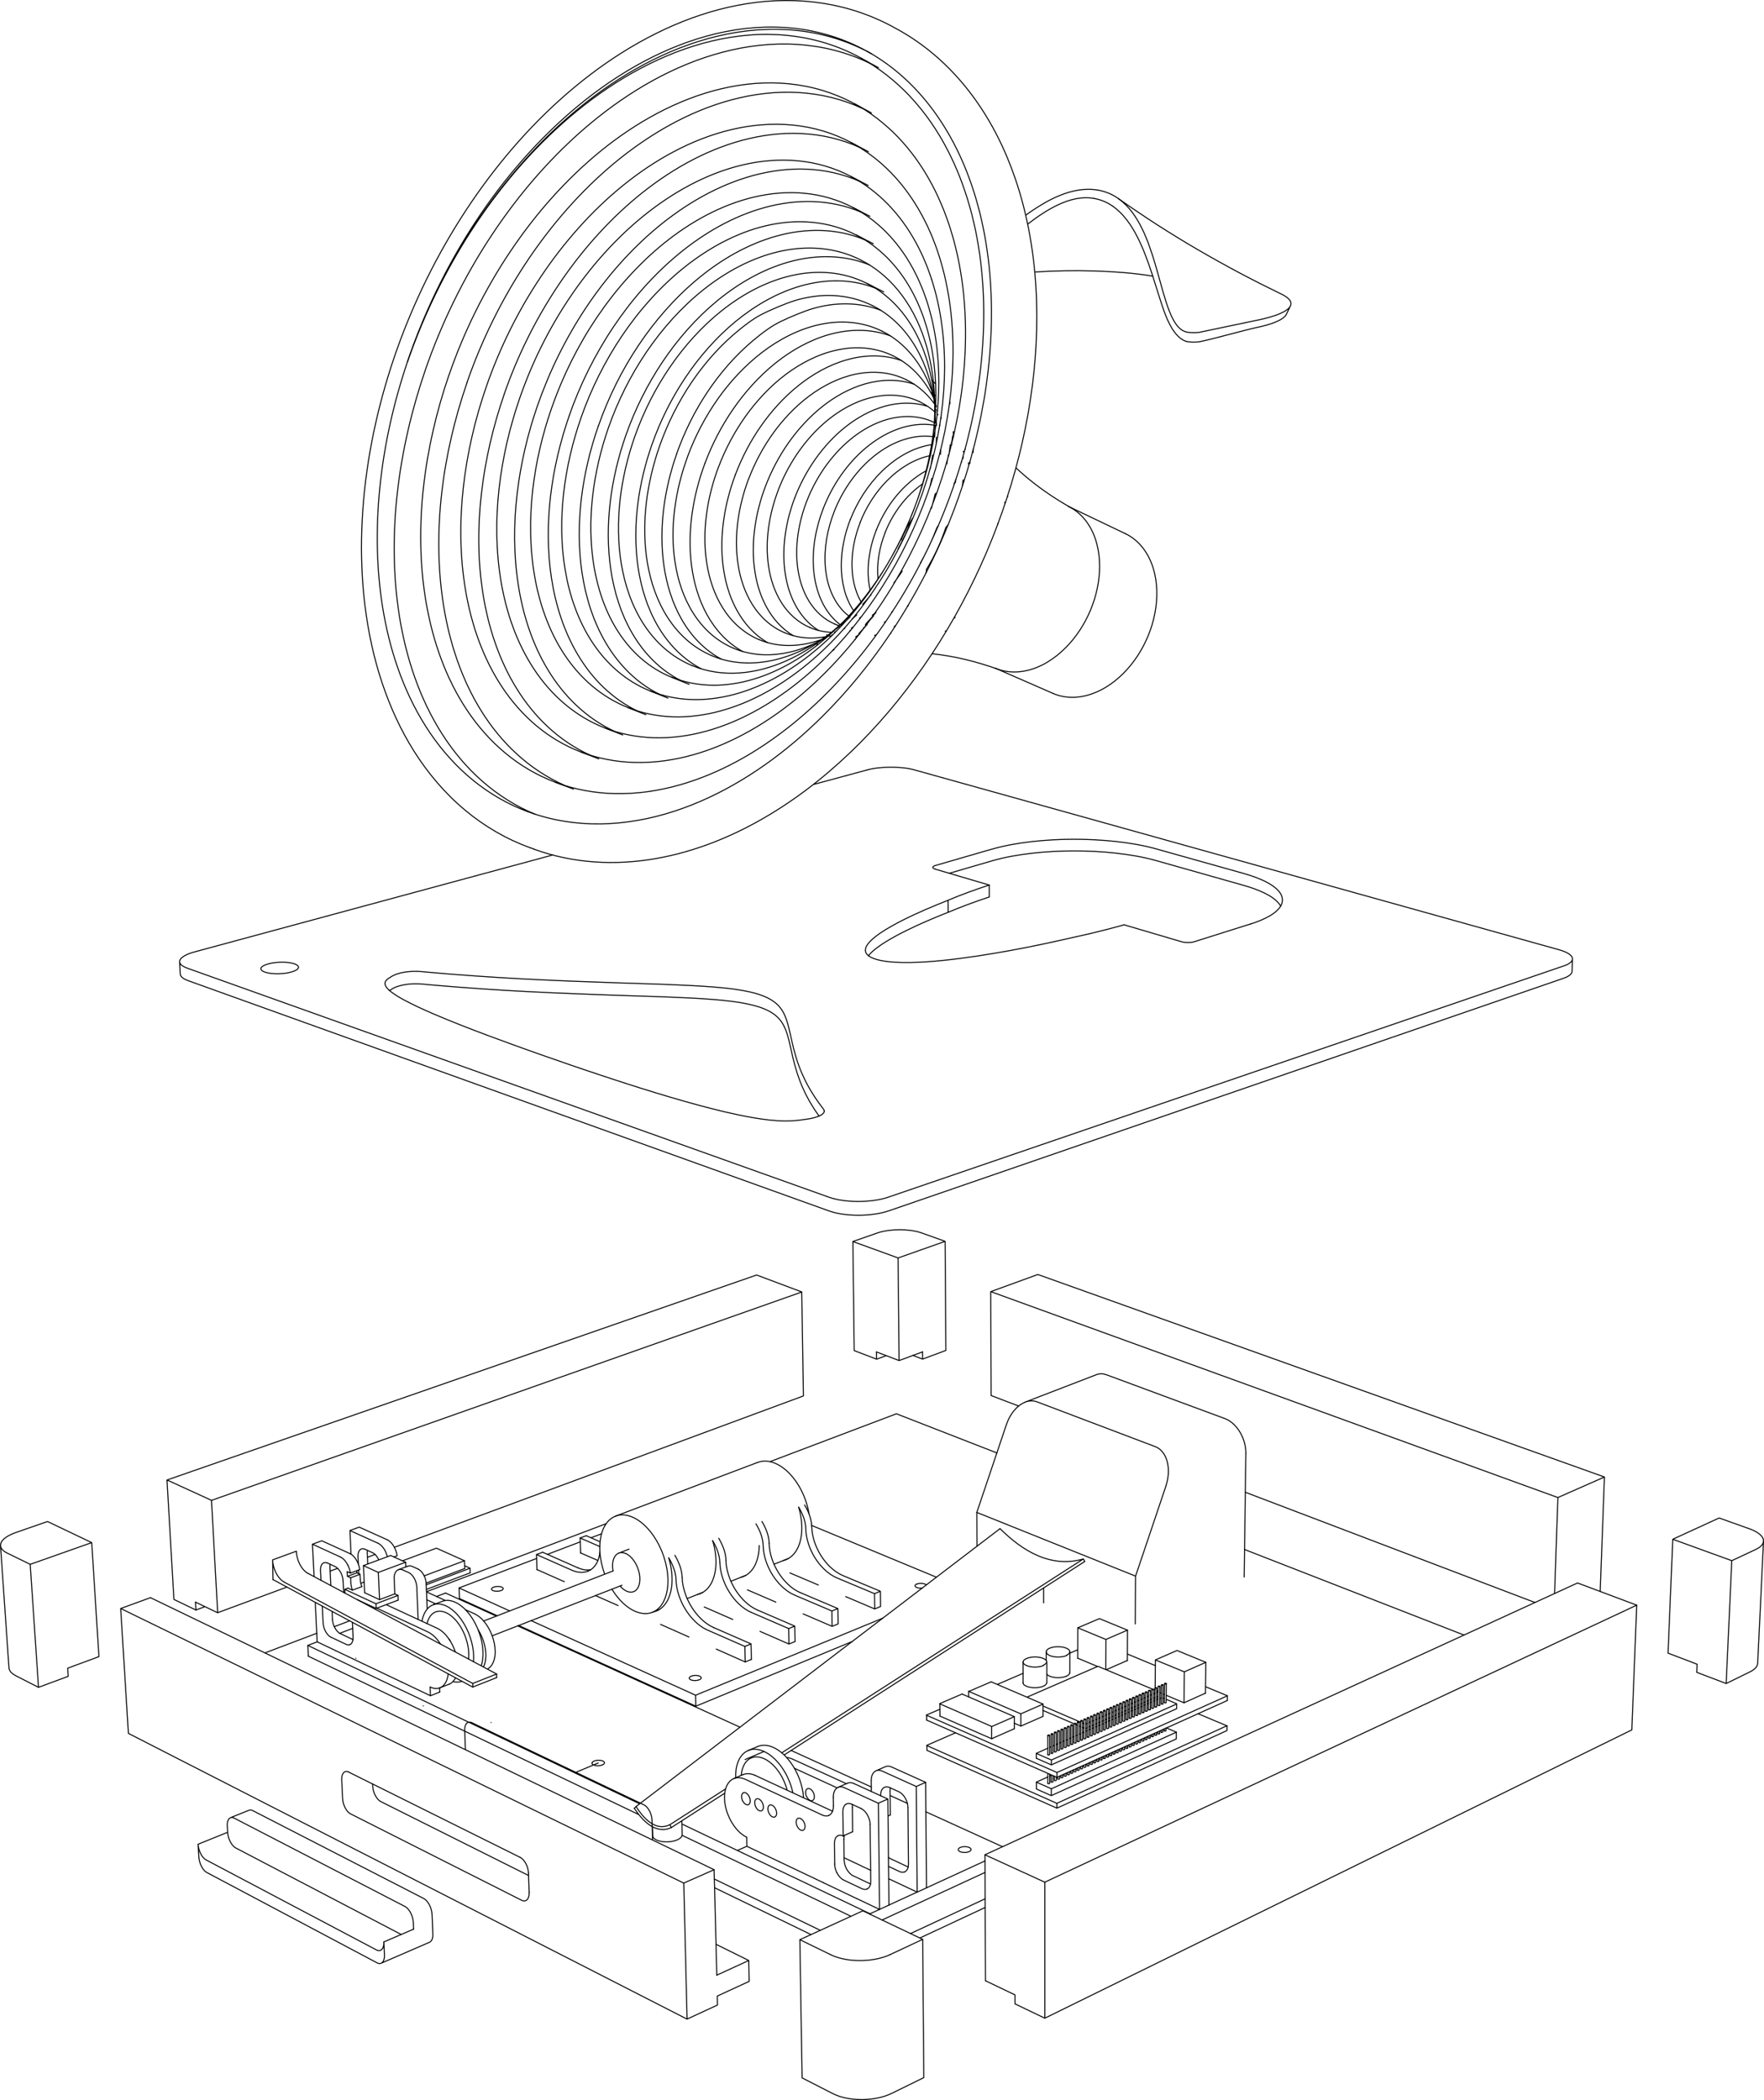 <?xml version="1.0" encoding="UTF-8"?>
<svg id="Ebene_2" data-name="Ebene 2" xmlns="http://www.w3.org/2000/svg" xmlns:xlink="http://www.w3.org/1999/xlink" viewBox="0 0 525 624.78">
  <defs>
    <style>
      .cls-1, .cls-2 {
        fill: none;
      }

      .cls-2 {
        stroke: #000;
        stroke-linecap: round;
        stroke-linejoin: round;
        stroke-width: .3px;
      }

      .cls-3 {
        clip-path: url(#clippath);
      }
    </style>
    <clipPath id="clippath">
      <rect class="cls-1" width="525" height="624.78"/>
    </clipPath>
  </defs>
  <g id="Make2D::Visible::Curves">
    <g class="cls-3">
      <path class="cls-2" d="M372.22,274.88c1.91-.6,3.99-1.41,5.72-2.43,1.51-.89,3.71-2.51,3.74-4.66M278.37,258.58c5.35,1.58,10.7,3.15,16.06,4.73M114.57,292.64c.02.49.32.94.61,1.29.37.45.86.86,1.31,1.21,1.09.83,2.42,1.62,3.62,2.27,1.41.77,2.85,1.48,4.3,2.16,1.55.73,3.11,1.42,4.68,2.1,1.29.56,2.59,1.1,3.89,1.63,1.33.55,2.67,1.08,4.01,1.61,1.37.54,2.74,1.08,4.12,1.6,1.4.54,2.8,1.07,4.2,1.59,2.69,1.01,5.39,2,8.09,2.97,1.38.5,2.75.99,4.13,1.48,1.39.5,2.79.99,4.19,1.48,2.72.96,5.44,1.9,8.16,2.84,1.38.47,2.77.95,4.15,1.41,1.4.47,2.8.95,4.21,1.41,1.35.45,2.71.9,4.06,1.34,1.37.45,2.75.9,4.12,1.34,1.39.45,2.79.89,4.18,1.33,1.42.44,2.83.88,4.25,1.32,1.35.41,2.71.82,4.06,1.22,1.38.41,2.76.81,4.14,1.21,1.41.4,2.82.8,4.24,1.18,1.45.39,2.9.78,4.35,1.15,2.7.69,5.4,1.33,8.13,1.9,1.44.3,2.89.58,4.34.83,1.54.26,3.08.49,4.64.67,1.64.18,3.28.3,4.93.31.86,0,1.72-.02,2.58-.08,1-.07,1.54-.14,2.53-.28.83-.11,1.65-.21,2.47-.37.71-.14,1.45-.32,2.14-.58.28-.11.56-.23.83-.37.22-.12.42-.25.61-.41.15-.13.27-.26.37-.43.08-.14.12-.27.12-.43M257.55,282.71c0,.46.18.86.48,1.2.19.22.41.4.65.57.31.21.63.37.97.52.42.18.85.33,1.28.45.51.15,1.03.26,1.56.36,1.21.23,2.43.36,3.65.44,1.64.11,3.27.13,4.92.1,1.67-.03,3.34-.11,5-.23,3.3-.23,6.59-.58,9.87-1.01,3.28-.43,6.55-.92,9.82-1.47,1.64-.28,3.28-.56,4.91-.86,1.62-.3,3.23-.61,4.85-.92,1.64-.32,3.27-.66,4.9-1,1.61-.34,3.21-.69,4.81-1.04.8-.18,1.61-.36,2.41-.54.4-.09.79-.18,1.19-.27.2-.05.4-.09.61-.14.21-.04.41-.09.62-.13,1.62-.36,3.24-.72,4.86-1.11,1.65-.39,3.3-.8,4.95-1.23,1.56-.4,3.11-.82,4.66-1.25M128.88,477.44l2.79-1.06M143.22,495.58c.66-2.01.63-4.35.3-6.38-.34-2.1-1.05-4.21-2.02-6.1-.96-1.86-2.28-3.72-3.91-5.08-.82-.68-1.75-1.28-2.77-1.62-1.02-.34-2.12-.42-3.16-.02M128.88,477.44c-.99.38-1.74,1.11-2.27,1.99-.53.88-.85,1.89-1.02,2.88M172.8,462c-.04-1.48-.09-2.97-.13-4.45M174.47,456.87c1.38.6,2.75,1.2,4.12,1.8M216.05,464.17c.04,1.52.34,3.06.81,4.5.47,1.45,1.13,2.86,1.93,4.16,1.54,2.49,3.85,4.94,6.63,6.15M208.4,474.1c1.41-.56,2.46-1.63,3.19-2.91.73-1.27,1.14-2.73,1.34-4.16.4-2.87,0-5.95-.83-8.69M222.22,546.56c-1.54-.73-2.86-2.08-3.81-3.43-.99-1.4-1.75-3.01-2.23-4.66-.47-1.62-.7-3.43-.47-5.12.12-.85.36-1.7.78-2.46.43-.76,1.04-1.39,1.86-1.74M224.7,528.16c1.91.88,3.82,1.77,5.73,2.65,1.91.88,3.82,1.77,5.73,2.65,3.82,1.77,7.64,3.53,11.46,5.3M248.01,534.69c0-.57.07-1.17.28-1.7.21-.53.58-1.02,1.13-1.26M254.13,530.6c3.37,1.54,6.74,3.08,10.11,4.61M264.24,535.21c.11,10.52.22,21.03.33,31.55M259.15,559.67c-.07-5.63-.13-11.27-.2-16.9M256.22,538c-.91-.42-1.83-.84-2.74-1.26M250.94,546.2l2.82-1.26M251.14,547.18c.03,2.05.06,4.1.08,6.15M218.35,529.14l2.82-1.21M246.65,540.11c.55-.24.91-.72,1.12-1.25.21-.53.29-1.12.28-1.69M249.43,531.73l2.83-1.24M258.06,561.98c.43-.19.71-.57.87-.99.17-.42.23-.88.22-1.32M487.13,477.54l-17.62-6.61M469.5,470.94l-176.37,80.86M293.29,589.28l-.15-37.48M136.74,475.56l11.25,5.12M81.24,469.92c19.82,10.66,39.64,21.32,59.46,31.99M147.8,498.02c-18.73-9.99-37.46-19.98-56.19-29.97M221.79,494.44c-.02-.9-.04-1.81-.06-2.71,0-.45-.02-.9-.03-1.36,0-.11,0-.23,0-.34,0-.06,0-.11,0-.17,0-.01,0-.03,0-.04,0,0,0,0-.01-.01,0,0-.01,0-.02,0-.02,0-.04-.02-.06-.03-.17-.07-.34-.15-.51-.22-1.61-.71-3.23-1.42-4.84-2.12-1.61-.71-3.22-1.41-4.83-2.12-.91-.4-1.41-.59-2.26-1.12-.79-.49-1.5-1.06-2.17-1.69-2.52-2.37-4.41-5.67-5.28-8.99-.29-1.13-.48-2.32-.52-3.49-.02-.59-.09-1.16-.2-1.73-.34-1.73-1.09-3.37-1.97-4.87M212.53,556.24l-167.74-80.93M212.53,556.24l.8,31.37M103.75,527.18c17.02,8.46,34.04,16.93,51.06,25.39M157.29,557.3c.07,1.9.13,3.79.2,5.69M127.15,478.68c-.1-2.52-.21-5.05-.31-7.57M126.84,471.11c-.03-.84-.29-1.72-.68-2.47-.37-.7-.97-1.5-1.74-1.85M117.3,469.32c.07,1.63.14,3.26.21,4.9M118.58,466.98l2.79-1.04M239.15,534.84c-.22-3.74-1.73-7.68-3.96-10.67-1.12-1.51-2.55-2.94-4.2-3.89-.83-.48-1.74-.84-2.69-.99-.96-.15-1.92-.08-2.83.31M235.98,533.37c-.69-3.24-2.25-6.54-4.44-9.05-1.09-1.25-2.43-2.43-3.95-3.16-1.5-.73-3.28-1.07-4.92-.38M138.52,520.53c-.02-.23-.02-.45-.03-.68,0-.23-.02-.47-.03-.7-.02-.47-.04-.93-.05-1.4-.04-.93-.07-1.87-.11-2.8,0-.22-.01-.43,0-.64.01-.21.04-.41.09-.61.08-.34.22-.7.46-.97.2-.23.46-.37.76-.4.15-.01.29,0,.43.03.17.04.28.09.43.17,2.92,1.39,5.85,2.79,8.77,4.18,5.84,2.79,11.69,5.57,17.53,8.36,5.84,2.79,11.69,5.58,17.53,8.36,1.43.68,2.86,1.36,4.28,2.04.72.34,1.43.68,2.15,1.03.18.09.36.17.54.26.14.07.39.18.52.26.4.24.74.58,1.02.95.52.69.89,1.54,1.09,2.37.09.39.15.78.16,1.18.01.39.02.79.03,1.18.02.79.04,1.58.06,2.37.01.39.02.79.03,1.18,0,.2.01.39.02.59,0,.19.01.38,0,.56M171.04,527.41l7.01-2.92M258.94,569.35l-55.99-26.71M190.14,539.85l-98.37-47.13M179.26,525.07c-.5.21-1.13.27-1.66.23-.27-.02-.57-.07-.83-.17-.22-.08-.57-.26-.57-.56M370.29,469.17l.49-36.88M299.54,423.77l-8.82,26.18M305.13,417.13c-1.39.54-2.58,1.58-3.49,2.72-.92,1.17-1.63,2.53-2.1,3.93M128,501.89c.9.43,1.94.62,2.92.24M130.13,484.42c-2.53-1.17-5.07-2.34-7.6-3.52-2.53-1.17-5.07-2.34-7.6-3.52M93.83,476.69c.19,3.92.38,7.84.57,11.76M98.46,471.7c-.09-1.83-.17-3.67-.26-5.5M97.47,465.01c.76.35,1.51.7,2.27,1.04M99.73,466.05c.75.35,1.35,1.15,1.71,1.84.38.74.64,1.61.68,2.44M104.88,482.63c.07,1.46.13,2.93.2,4.39M105.08,487.02c.02.43-.02.89-.16,1.3-.14.4-.39.8-.82.97M101.3,486.01c-.75-.35-1.34-1.14-1.69-1.83-.38-.73-.63-1.6-.67-2.42M107.07,466.96l-2.8,1.04M106.21,467.92l.95.44M107.07,466.96c-.13-.94-.46-1.9-.93-2.73-.44-.78-1.14-1.65-2-2.04M107.69,472.03c-.26-.69-.42-1.44-.46-2.18M133.71,501.03c.88-.35,1.48-1.07,1.87-1.88M135.52,491.47c-.47-1.42-1.15-2.83-2.03-4.05-.84-1.17-2-2.37-3.35-3M132.55,476.15c-1.87-.85-3.74-1.71-5.61-2.56M109.44,465.3c-.05-1.07-.1-2.13-.14-3.2M108.61,460.9c.76.34,1.51.69,2.27,1.03M110.88,461.93c.44.2.82.55,1.11.91.31.38.55.79.75,1.23M117.23,463.19l.96-.36M118.19,462.83c-.13-.94-.46-1.89-.93-2.72-.44-.77-1.14-1.63-2-2.02M145.05,496.55c.74-.37,1.27-1.01,1.62-1.73.36-.72.55-1.53.64-2.32.17-1.58-.05-3.27-.48-4.78-.44-1.53-1.13-3.05-2.03-4.36-.86-1.26-2.08-2.56-3.53-3.22M114.23,577.73l8.87-3.81M190.37,536.63l-98.75-47.12M353.02,101.56c-.42-.13-.85-.35-1.22-.58-.41-.26-.77-.55-1.12-.89-.73-.7-1.35-1.54-1.88-2.4-.99-1.62-1.78-3.53-2.42-5.31-.59-1.62-1.31-3.91-1.82-5.55-.58-1.86-1.16-3.72-1.77-5.58-1.19-3.62-2.58-7.44-4.33-10.84-.88-1.72-1.9-3.42-3.08-4.95-.6-.78-1.24-1.53-1.95-2.22-.69-.68-1.41-1.3-2.2-1.85M332.84,59.08c1.57,1.11,2.91,2.48,4.07,4,1.15,1.52,2.13,3.19,2.97,4.9.85,1.72,1.56,3.48,2.21,5.29.65,1.8,1.22,3.62,1.76,5.45.54,1.83,1.05,3.68,1.56,5.52.51,1.84,1.03,3.68,1.61,5.5.56,1.73,1.26,3.7,2.13,5.31.45.84,1,1.69,1.68,2.38.33.34.69.63,1.1.87.43.25.82.4,1.3.51M234.27,532.58c-.65-2.51-1.93-5.04-3.69-6.97-.88-.96-1.95-1.85-3.15-2.39-1.19-.55-2.58-.77-3.86-.23M111.95,478.51l6.56-2.48M108.53,473.84l-.36-8.07M120.72,464.77l-4.44-2.01M116.28,462.76l-8.12,3.01M138.32,466.64l-.09-2.32M159.82,466.96c-.05-1.49-.09-2.98-.14-4.48M161.5,461.79c3.48,1.54,6.97,3.08,10.45,4.62M203.02,469.28c.04,1.53.35,3.08.82,4.53.47,1.46,1.13,2.88,1.93,4.18,1.54,2.51,3.85,4.99,6.65,6.22M174.92,467.45c1.15-.44,2.02-1.29,2.62-2.34.59-1.04.9-2.24,1.01-3.41M195.38,479.25c1.41-.56,2.46-1.65,3.18-2.93.72-1.28,1.12-2.75,1.31-4.19.38-2.88-.03-5.98-.86-8.72M259.31,532.22c0-.82-.02-1.64-.03-2.46M275.49,530.24c.08,10.46.17,20.93.25,31.39M270.22,537.76c0-.94-.3-1.92-.75-2.73-.43-.79-1.12-1.61-1.98-2M267.49,533.03c-.91-.41-1.83-.83-2.74-1.24M264.9,532.83c.02,2.38.05,4.75.07,7.13M269.27,556.87c.43-.19.71-.57.88-.98.17-.42.23-.88.23-1.32M58.17,476.62l6.6,3.17M61.02,477.98l-2.71,1M297.63,454.77c-36.11,27.56-72.22,55.12-108.33,82.68M189.29,537.45c1.07,1.66,2.48,3.5,4.13,4.69,1.82,1.31,3.79,1.73,5.91.73M188.78,537.97c1.19,1.81,2.75,3.75,4.59,5,1.99,1.35,4.18,1.8,6.45.72M199.82,543.69c5.29-3.4,10.58-6.81,15.87-10.21M233.38,522.1c29.81-19.18,59.62-38.36,89.43-57.54M202.93,541.69l.1,4.11M203.03,545.81c.01.46-.32.83-.64,1.08-.34.26-.75.46-1.15.6-.8.29-1.7.43-2.55.46-.84.03-1.76-.05-2.57-.28-.41-.12-.83-.28-1.18-.52-.34-.23-.69-.57-.7-1.04M228.91,459.14c.03,1.51.33,3.05.79,4.48.47,1.44,1.12,2.84,1.92,4.13,1.54,2.48,3.84,4.9,6.62,6.09M221.24,469.02c1.77-.7,2.97-2.2,3.69-3.87.72-1.67,1.01-3.56,1.02-5.36M239.46,447.72c1.15,1.91,2.07,4.14,2.12,6.45M233.9,464.01c1.39-.55,2.45-1.6,3.19-2.86.74-1.25,1.17-2.7,1.38-4.12.43-2.85.04-5.91-.77-8.63M342.96,502.5l-16.18-6.77M326.78,495.72l-21.12,9.19M310.43,510.59v-3.63M310.43,506.96l-15.44-6.62M275.78,511.72l38.78,17.05M314.56,528.77l50.7-22.86M279.75,510.54l-.03-3.63M301.89,514.35v-3.65M301.88,510.7l-15.44-6.68M320.75,493.4l.02-9.12M335.51,494.1l.05-9.12M343.81,502.1l.06-8.27M358.76,503.76l.1-9.22M304.49,500.66v-6.21M311.55,494.45v6.21M311.55,494.45c0-.37-.3-.64-.56-.81-.28-.19-.62-.32-.94-.42-.64-.19-1.37-.27-2.03-.27-.67,0-1.39.08-2.03.28-.32.1-.65.23-.94.42-.26.17-.56.45-.56.81M318.42,491.49v6.19M312.83,530.07v-2.06M311.85,530.51v-2.94M346.53,506.5l.04-5.58M347.1,500.93l-.05,5.58M343.69,507.77l.04-5.59M344.27,502.19l-.04,5.58M344.27,502.19c0-.05-.07-.08-.11-.1-.05-.02-.1-.02-.15-.02-.05,0-.1,0-.15.02-.04.01-.11.04-.11.09M342.74,508.19l.04-5.59M343.32,502.61l-.04,5.59M343.32,502.61c0-.05-.08-.08-.11-.09-.05-.02-.1-.02-.15-.02-.05,0-.1,0-.15.02-.04.01-.11.04-.11.09M344.64,507.34l.04-5.58M345.21,501.77l-.04,5.58M345.58,506.92l.04-5.58M346.16,501.35l-.04,5.58M334.17,512.02l.03-5.61M334.73,506.41l-.03,5.61M333.21,512.45l.03-5.61M333.77,506.84l-.03,5.61M331.29,513.3l.03-5.62M331.85,507.69l-.03,5.62M332.25,512.87l.03-5.61M332.81,507.26l-.03,5.62M328.4,514.59l.02-5.63M328.96,508.97l-.02,5.63M327.44,515.02l.02-5.63M328,509.4l-.02,5.63M329.36,514.16l.02-5.62M329.93,508.54l-.02,5.62M330.33,513.73l.02-5.62M330.89,508.11l-.03,5.62M318.71,518.92v-5.65M319.26,513.27v5.65M317.73,519.35v-5.65M318.28,513.7v5.65M315.78,520.23v-5.66M316.32,514.57v5.66M316.75,519.79v-5.66M317.3,514.13v5.66M312.84,521.54v-5.67M313.38,515.87v5.67M311.85,521.98v-5.67M312.4,516.31v5.67M313.82,521.1v-5.67M314.36,515.44v5.67M314.8,520.66v-5.66M315.35,515v5.66M322.6,517.18l.02-5.64M323.15,511.54l-.02,5.64M321.63,517.62v-5.64M322.18,511.97v5.64M319.68,518.48v-5.65M320.23,512.84v5.65M320.65,518.05v-5.65M321.21,512.4v5.65M324.54,516.32l.02-5.64M325.09,510.68l-.02,5.64M323.57,516.75l.02-5.64M324.12,511.11l-.02,5.64M325.5,515.88l.02-5.63M326.06,510.25l-.02,5.63M326.47,515.45l.02-5.63M327.03,509.82l-.02,5.63M337.99,510.31l.03-5.6M338.56,504.72l-.03,5.6M337.04,510.74l.03-5.6M337.6,505.14l-.03,5.6M335.12,511.59l.03-5.61M335.69,505.99l-.03,5.61M336.08,511.16l.03-5.61M336.65,505.56l-.03,5.61M339.89,509.46l.04-5.6M340.46,503.87l-.04,5.59M338.94,509.89l.04-5.6M339.51,504.29l-.04,5.6M340.84,509.04l.04-5.59M341.42,503.45l-.04,5.59M341.79,508.61l.04-5.59M121.26,107.67c2.47-7.18,5.42-14.24,8.78-21.05,1.69-3.42,3.49-6.79,5.39-10.1,1.89-3.29,3.89-6.51,5.99-9.66,2.13-3.2,4.36-6.31,6.7-9.35,1.16-1.5,2.34-2.98,3.55-4.45,1.2-1.45,2.42-2.87,3.67-4.28,2.56-2.88,5.22-5.66,8-8.33,1.36-1.31,2.75-2.59,4.16-3.85,1.39-1.24,2.81-2.44,4.26-3.62,5.89-4.8,12.22-9.1,18.94-12.66,6.71-3.55,13.85-6.39,21.26-8.14,3.79-.89,7.59-1.5,11.47-1.78,1.88-.14,3.75-.19,5.64-.16,1.85.03,3.7.13,5.54.33,1.91.2,3.8.49,5.68.87,1.87.38,3.7.85,5.52,1.41,3.63,1.12,7.12,2.6,10.44,4.43"/>
      <path class="cls-2" d="M318.8,527.52c.07.03.17.04.25.03.04,0,.08-.01.12-.03.03-.01.08-.04.08-.09M317.82,527.96c.07.03.17.04.25.03.04,0,.08-.01.12-.03.03-.01.08-.04.08-.09M315.87,528.84c.07.03.17.04.25.03.04,0,.08-.01.12-.03.03-.01.08-.04.08-.09M316.85,528.4c.07.03.17.04.25.03.04,0,.08-.01.12-.03.03-.01.08-.04.08-.09M312.94,530.16c.07.03.17.04.25.03.04,0,.08-.01.12-.03.03-.01.08-.04.08-.09M311.96,530.6c.08.03.17.04.25.03.04,0,.08-.01.12-.03.03-.01.08-.04.08-.09M313.92,529.72c.07.03.17.04.25.03.04,0,.08-.01.12-.03.03-.01.08-.04.08-.09M314.89,529.28c.07.03.17.04.25.03.04,0,.08-.01.12-.03.03-.01.08-.04.08-.09M322.68,525.76c.07.03.17.04.25.03.04,0,.08-.01.12-.03.03-.01.08-.04.08-.09M321.71,526.2c.07.03.17.04.25.03.04,0,.08-.01.12-.03.03-.01.08-.04.08-.09M319.77,527.08c.07.03.17.04.25.03.04,0,.08-.01.12-.03.03-.01.08-.04.08-.09M320.74,526.64c.07.03.17.04.25.03.04,0,.08-.01.12-.03.03-.01.08-.04.08-.09M324.62,524.89c.07.03.17.04.25.03.04,0,.08-.01.12-.03.03-.01.08-.04.08-.09M323.65,525.33c.07.03.17.04.25.03.04,0,.08-.01.12-.03.03-.01.08-.04.08-.09M325.58,524.45c.07.03.17.04.25.03.04,0,.08-.01.12-.03.03-.01.08-.04.08-.09M326.55,524.02c.07.03.17.04.25.03.04,0,.08-.01.12-.03.03-.01.08-.04.08-.08M338.05,518.83c.07.03.17.04.25.03.04,0,.08-.01.12-.03.03-.01.08-.04.08-.08M337.09,519.26c.07.03.17.04.25.03.04,0,.08-.01.12-.03.03-.01.08-.04.08-.08M335.19,520.12c.07.03.17.04.25.03.04,0,.08-.01.12-.03.03-.01.08-.04.08-.08M336.14,519.69c.07.03.17.04.25.03.04,0,.08-.01.12-.03.03-.01.08-.04.08-.08M339.95,517.97c.07.03.17.04.24.03.04,0,.08-.01.12-.03.03-.01.08-.04.08-.08M339,518.4c.07.03.17.04.25.03.04,0,.08-.01.12-.03.03-.01.08-.04.08-.08M340.9,517.54c.07.03.17.04.25.03.04,0,.08-.01.12-.03.03-.01.08-.04.08-.08M341.85,517.12c.07.03.17.04.25.03.04,0,.08-.01.12-.03.03-.01.08-.04.08-.08M308.47,530.2l4.44,1.96M312.91,532.16l37.22-16.84M343.9,493.84l8.58,3.54M320.8,484.29l8.36,3.46M303.81,513.52v-3.64M288.35,503.2l15.45,6.67M303.81,513.52l6.65-2.92M303.8,509.87l6.65-2.91M314.58,528.77v-1.45M275.78,510.29l38.8,17.02M314.58,527.32l50.72-22.82M342.89,502.69c.07.03.17.04.25.03.04,0,.08-.01.12-.03.03-.01.08-.04.08-.08M312.94,515.96c.08.03.17.04.25.03.04,0,.08-.01.12-.03.03-.01.08-.04.08-.09M340.99,503.53c.07.03.17.04.25.03.04,0,.08-.01.12-.03.03-.01.08-.04.08-.08M308.47,521.66l4.45,1.94M312.91,523.61l37.29-16.68M345.63,505.12l-.41.18M317.76,517.53l-.43.19M312.91,525.05l-4.44-1.95M350.19,508.34l-37.28,16.71M312.91,525.05v-1.45M350.19,508.34v-1.42M279.74,506.91l15.45,6.73M295.18,513.64l6.72-2.94M279.76,510.54l15.44,6.76M329.12,496.7l.04-8.95M352.39,506.63l.09-9.25M344.27,504.89l.41-.18M304.5,494.46c0,.29.2.53.41.7.21.17.48.3.73.4.51.2,1.09.31,1.63.36,1.02.1,2.31,0,3.28-.41M311.41,491.49c0,.29.2.53.41.69.21.17.47.3.73.4.51.2,1.08.31,1.62.36,1.02.1,2.31,0,3.27-.41M344.2,515.42v.76M343.25,515.84v.76M345.14,514.99v.76M334.69,519.7v.77M333.73,520.13v.77M331.82,521v.77M332.77,520.57v.77M328.93,522.3v.77M327.97,522.73v.77M329.9,521.86v.77M330.86,521.43v.77M319.26,526.66v.77M318.28,527.1v.77M316.33,527.98v.77M317.31,527.54v.77M313.4,528.25v1.83M312.42,527.82v2.7M314.38,528.68v.95M315.36,528.42v.77M323.14,524.91v.77M322.17,525.35v.77M320.23,526.22v.77M321.2,525.78v.77M325.08,524.04v.77M324.11,524.47v.77M326.04,523.6v.77M327.01,523.17v.77M338.5,517.98v.76M337.55,518.41v.77M335.64,519.27v.77M336.6,518.84v.77M340.41,517.13v.76M339.45,517.56v.76M341.35,516.7v.76M342.3,516.27v.76M343.76,502.18s.05.07.08.08M313.41,515.88c0-.06-.08-.08-.11-.1-.05-.02-.1-.02-.16-.02s-.11,0-.16.02c-.04.01-.11.04-.11.1M341.45,503.45c0-.05-.08-.08-.11-.1-.05-.02-.1-.02-.15-.02-.05,0-.1,0-.16.02-.04.01-.11.04-.11.09M328.43,512.77l-.43.19M326.78,56.57c-3.95-.69-7.85.14-11.44,1.61-1.82.74-3.54,1.64-5.22,2.64-1.68,1-3.3,2.08-4.88,3.23M251.43,186.94c-.12.07-.24.15-.37.22M276.1,120.9c-4.23-1.36-8.73-1.2-12.93,0-4.21,1.2-8.13,3.4-11.53,6.1-3.41,2.7-6.43,5.99-8.94,9.54-2.51,3.55-4.6,7.49-6.16,11.55M284.23,183.69c-.13.1-.27.2-.41.3M266.57,8.43c.34.19.68.38,1.02.57M242.04,233.4c5.35-1.45,10.7-2.89,16.04-4.34M307.94,80.94c1.47-.1,2.93-.19,4.4-.25,1.47-.06,2.94-.11,4.4-.14,2.94-.05,5.88-.04,8.81.05,2.94.09,5.87.25,8.8.49,2.83.24,5.94.59,8.74,1.06M305.83,66.7c2.82-2.17,5.98-4.34,9.23-5.84,3.31-1.53,6.88-2.47,10.62-1.81M268.21,160.64c.92-2.33,2.12-4.59,3.54-6.67M278.32,146.95c.17-.13.34-.26.51-.38M286.81,142.83c.07-.02.14-.03.21-.05M253.09,154.55c1.03-2.66,2.35-5.23,3.9-7.62.78-1.2,1.62-2.36,2.52-3.47.9-1.11,1.86-2.17,2.88-3.17,2.04-2,4.32-3.77,6.82-5.17,2.49-1.39,5.21-2.41,8.05-2.83M244.99,151.36c2.63-6.82,6.97-13.28,12.61-18.04,2.82-2.37,6.03-4.37,9.52-5.64,3.48-1.27,7.23-1.8,10.93-1.19M286.14,145.47c1.92-5.69,3.54-11.44,4.88-17.3.67-2.94,1.26-5.9,1.77-8.88.51-2.93.93-5.87,1.27-8.83,1.38-11.85,1.44-24.02-.26-35.87-1.68-11.77-5.16-23.54-11.04-34-5.89-10.49-14.11-19.49-24.8-25.39M286.14,145.47c-2.35,6.99-5.15,13.86-8.33,20.51-1.6,3.34-3.3,6.63-5.1,9.87-1.79,3.22-3.67,6.37-5.65,9.47-7.9,12.36-17.5,23.94-28.56,33.66-10.96,9.63-23.83,17.82-37.87,22.38-1.82.59-3.66,1.12-5.52,1.58-1.81.45-3.64.84-5.48,1.15-3.56.61-7.12.96-10.74,1.02-7.41.11-14.75-1.03-21.72-3.61M264.87,188.67c.11-.12.23-.25.34-.37M289.59,134.6c.05-.37.09-.74.13-1.11M302.35,139.17c1.24,1.16,2.51,2.27,3.82,3.35,1.31,1.07,2.65,2.1,4.03,3.09,2.76,1.98,5.61,3.79,8.56,5.45M297.01,199.1c-3.18-1.14-6.39-2.11-9.68-2.9-1.64-.39-3.29-.73-4.95-1.02-1.66-.29-3.33-.52-5-.7M278.2,121.7l.42.2M278.12,125.72l.56.27M283.12,131.67l.18.09M249.91,186.28l-1.49-.64M257.88,186.02l-.36-.16M256.28,17.31c2.66,1.46,5.17,3.12,7.56,4.98,2.45,1.91,4.72,3.98,6.86,6.24,4.5,4.76,8.23,10.16,11.24,15.96.68,1.31,1.33,2.64,1.94,3.98.62,1.37,1.21,2.76,1.76,4.16,1.13,2.89,2.11,5.83,2.96,8.82.88,3.1,1.6,6.23,2.19,9.41.61,3.29,1.07,6.58,1.39,9.91,1.23,12.56.52,25.38-1.62,37.78-.53,3.09-1.16,6.15-1.87,9.2-.72,3.08-1.52,6.13-2.41,9.16-1.8,6.11-3.92,12.08-6.38,17.96-1.24,2.96-2.55,5.87-3.95,8.75-1.39,2.86-2.86,5.68-4.41,8.47-1.53,2.75-3.14,5.46-4.83,8.12-1.66,2.63-3.4,5.2-5.21,7.73-7.33,10.22-15.99,19.72-25.82,27.63-2.64,2.12-5.35,4.12-8.16,6-1.36.91-2.74,1.78-4.14,2.63-1.37.82-2.76,1.62-4.16,2.37-5.31,2.85-10.9,5.21-16.71,6.88-6.33,1.82-12.87,2.79-19.48,2.65-6.09-.13-12.08-1.23-17.79-3.38M253.78,61.7c3.69,1.91,7.02,4.4,9.95,7.35,1.52,1.53,2.91,3.16,4.2,4.9,1.34,1.8,2.53,3.68,3.61,5.64,1.98,3.6,3.54,7.43,4.73,11.36,1.28,4.23,2.13,8.58,2.62,12.97.95,8.46.57,17.11-.81,25.48-.34,2.08-.75,4.15-1.21,6.21-.47,2.08-1,4.14-1.59,6.19-1.19,4.13-2.6,8.16-4.25,12.13-1.65,3.99-3.52,7.85-5.62,11.62-1.03,1.86-2.12,3.68-3.26,5.48-1.12,1.77-2.3,3.51-3.52,5.21-4.96,6.88-10.83,13.26-17.5,18.54-3.49,2.76-7.21,5.23-11.16,7.29-3.61,1.88-7.41,3.43-11.35,4.49-1.11.3-2.22.56-3.35.77-1.1.21-2.2.39-3.31.52-2.15.25-4.29.34-6.46.25-4.12-.17-8.16-1-12-2.54M254.83,69.91c3.39,1.74,6.45,4.01,9.15,6.69,2.86,2.85,5.24,6.1,7.2,9.61,1.83,3.3,3.28,6.79,4.38,10.39,1.19,3.87,1.99,7.85,2.45,11.87.9,7.75.57,15.68-.67,23.35-.31,1.91-.68,3.8-1.1,5.69-.43,1.9-.91,3.79-1.45,5.67-1.08,3.79-2.37,7.48-3.88,11.12-1.51,3.65-3.22,7.19-5.14,10.65-.95,1.7-1.94,3.38-2.98,5.02-1.03,1.62-2.1,3.21-3.23,4.77-4.54,6.3-9.92,12.15-16.05,16.98-3.19,2.52-6.61,4.78-10.23,6.65-3.31,1.72-6.8,3.12-10.41,4.08-2.01.53-4.03.93-6.09,1.16-1.97.23-3.93.3-5.92.21-1.91-.09-3.79-.32-5.66-.73-1.83-.4-3.59-.94-5.33-1.64M256.26,77.4c4.96,2.52,9.1,6.22,12.36,10.68.8,1.1,1.55,2.23,2.24,3.39.71,1.2,1.36,2.43,1.96,3.7,1.18,2.5,2.13,5.05,2.9,7.71,1.53,5.27,2.29,10.79,2.45,16.26.08,2.75,0,5.49-.21,8.24-.21,2.75-.56,5.46-1.04,8.18M271.46,154.41c-1.24,3.04-2.62,5.99-4.17,8.89M256.41,179.28c-6.12,7.12-13.79,13.51-22.52,17.37-4.36,1.92-9.03,3.23-13.82,3.55-2.39.16-4.78.08-7.15-.27-2.37-.36-4.68-.99-6.89-1.9M282.81,132.28c-.11,1.01-.24,2.01-.38,3.01M259.97,183.3c-.71.78-1.44,1.55-2.19,2.3M259.68,90.93c1.45.72,2.81,1.56,4.11,2.51,1.3.95,2.51,2,3.65,3.15,2.26,2.29,4.15,4.93,5.69,7.75,3.09,5.67,4.74,12.05,5.34,18.41M278.66,125.43c.02.39.04.79.05,1.18M278.72,130.11c-.01.67-.04,1.35-.08,2.02M249.02,187.68c-.22.15-.43.29-.65.44M246.78,189.13c-4.21,2.54-8.9,4.49-13.8,5.29-4.92.79-9.94.41-14.6-1.54M262.55,98.54c4.35,2.15,7.86,5.41,10.57,9.38,2.7,3.95,4.49,8.45,5.56,13.08M279.62,126.44c.02.13.03.26.04.39M278.32,146.95c-.32,1.41-.69,2.8-1.09,4.18M268.51,169.93c-.79,1.2-1.62,2.36-2.48,3.5M256.4,183.44c-.19.15-.38.3-.57.45M245.96,189.71c-3.18,1.3-6.54,2.14-9.99,2.3-3.45.16-6.87-.37-10.07-1.72M265.91,105.92c5.9,2.9,10.04,7.98,12.58,13.84M260.73,182.17c-.36.29-.73.58-1.11.86M246.93,189.18c-4.46,1.02-9.14.87-13.43-.96M269.67,112.94c3.74,1.82,6.74,4.62,9.02,8.05M283.12,131.69c.05.23.1.45.15.68M258.08,185.85c-.1.05-.2.09-.3.13M248.59,188.12c-.07,0-.15,0-.22,0M247.76,188.12c-2.32-.05-4.58-.51-6.72-1.43M276.97,116.7c.53.35,1.05.72,1.55,1.12M288.63,137.38c.02.15.04.3.06.45M246.78,189.13c-.26-.1-.51-.2-.76-.31M278.05,125.68s.05.03.08.04M278.34,125.83c.12.06.23.12.35.18M283.55,129.79c.07.08.14.16.21.24M258.07,185.85c-.14-.03-.29-.07-.43-.1M265.21,188.3s-.06,0-.09,0M299.84,147.61s.04.09.06.14M281.63,187.75c-.09.02-.18.04-.27.05M172.84,223.69c1.25.48,2.52.91,3.81,1.28,1.3.38,2.61.69,3.94.95,2.73.54,5.45.83,8.23.91,5.92.16,11.8-.68,17.49-2.28,5.23-1.47,10.26-3.57,15.04-6.12,5.24-2.79,10.18-6.12,14.81-9.83,8.85-7.08,16.63-15.6,23.22-24.78,1.63-2.27,3.19-4.58,4.68-6.94,1.52-2.39,2.96-4.82,4.34-7.3,1.39-2.5,2.71-5.03,3.96-7.6,1.26-2.59,2.44-5.21,3.55-7.86,2.21-5.28,4.11-10.64,5.71-16.13.8-2.72,1.51-5.46,2.15-8.23.63-2.74,1.19-5.49,1.66-8.26,1.9-11.14,2.5-22.67,1.36-33.95-.59-5.85-1.66-11.67-3.29-17.33-1.51-5.25-3.51-10.37-6.07-15.21-1.4-2.65-2.95-5.18-4.7-7.62-1.68-2.34-3.49-4.54-5.49-6.62-.97-1.01-1.97-1.98-3.02-2.91-1.03-.92-2.09-1.8-3.18-2.64-2.17-1.66-4.43-3.13-6.84-4.42M179.98,216.55c1.13.44,2.28.84,3.44,1.18,1.18.35,2.37.64,3.57.88,2.47.5,4.94.78,7.45.87,5.35.18,10.68-.56,15.82-1.98,4.74-1.31,9.3-3.19,13.64-5.49,4.75-2.51,9.23-5.51,13.43-8.85,8.02-6.39,15.08-14.1,21.05-22.4,1.48-2.05,2.89-4.14,4.24-6.28,1.37-2.16,2.68-4.36,3.93-6.6,1.26-2.26,2.45-4.55,3.58-6.88,1.14-2.34,2.2-4.71,3.21-7.12,2-4.78,3.71-9.64,5.16-14.61.72-2.47,1.36-4.95,1.94-7.45.57-2.48,1.07-4.97,1.49-7.48,1.7-10.09,2.22-20.52,1.15-30.72-.28-2.7-.68-5.38-1.19-8.04-.25-1.3-.53-2.59-.84-3.87-.3-1.26-.64-2.51-1-3.76-1.39-4.75-3.22-9.38-5.57-13.74-2.51-4.67-5.58-9.01-9.29-12.82-.88-.91-1.8-1.78-2.75-2.62-.94-.83-1.9-1.62-2.9-2.37-1.98-1.49-4.03-2.81-6.22-3.97M186.92,210.52c2.08.83,4.19,1.45,6.38,1.91,2.24.47,4.49.73,6.78.82,4.87.18,9.7-.47,14.38-1.75,2.11-.58,4.17-1.27,6.21-2.08,1.05-.42,2.09-.86,3.11-1.34,1.05-.48,2.08-1,3.11-1.53,4.32-2.27,8.4-4.99,12.22-8.02,7.31-5.8,13.73-12.8,19.16-20.35,1.34-1.87,2.63-3.77,3.86-5.71,1.25-1.97,2.44-3.97,3.57-6.01,2.3-4.14,4.35-8.37,6.16-12.73,1.81-4.35,3.36-8.77,4.67-13.29.65-2.24,1.23-4.5,1.75-6.78.51-2.26.96-4.52,1.34-6.81,1.53-9.17,1.97-18.66.96-27.93-.27-2.45-.63-4.88-1.11-7.3-.23-1.18-.49-2.35-.78-3.51-.28-1.14-.59-2.28-.93-3.41-1.28-4.31-2.97-8.51-5.13-12.47-.59-1.09-1.22-2.16-1.88-3.2-.65-1.03-1.33-2.03-2.05-3.01-1.4-1.91-2.92-3.71-4.58-5.4-1.61-1.64-3.32-3.14-5.17-4.52-1.81-1.35-3.69-2.54-5.69-3.59M255.58,188.53c.85-.89,1.67-1.81,2.48-2.73M283.14,132.36c.14-.86.28-1.72.4-2.58M257.74,185.57c1.03-1.11,2.02-2.24,2.99-3.4M281.77,138.01c.18-.91.35-1.82.51-2.73M257,186.81c.37-.33.73-.66,1.09-.99M283.21,132.35c.02-.23.03-.46.05-.69M212,195.14c6.47,2.68,13.46,2.63,20.05.8,6.57-1.83,12.65-5.38,17.86-9.65M250.26,185.99c.94-.78,1.86-1.59,2.75-2.43M256.74,179.81c.88-.96,1.73-1.93,2.56-2.94M276.88,139.44c.26-1.33.49-2.67.68-4.01M278.16,130c.08-1.15.14-2.31.17-3.46M278.34,125.82c.12-8.02-1.12-16.33-4.37-23.78-.81-1.87-1.74-3.66-2.82-5.39-.54-.87-1.11-1.72-1.73-2.55-.6-.81-1.23-1.59-1.89-2.34-1.35-1.54-2.8-2.92-4.41-4.19s-3.3-2.34-5.13-3.27M254.63,189.52c.42-.3.84-.6,1.26-.91M274.01,167.38c1.86-3.34,3.48-6.84,4.84-10.41M283.76,130.02c0-.49-.02-.98-.04-1.47M242.26,191.52c.41.09.82.16,1.24.22M278.45,114.22c-.38-.43-.77-.85-1.17-1.25M255.58,188.53c.1.03.21.05.31.08M260.34,189.06c.12,0,.24,0,.36-.01M265.09,188.33s.08-.02.12-.03M248.42,185.64c.46.2.92.37,1.39.52M257,186.81c.06,0,.13-.01.19-.02M283.76,130.02c-.06-.13-.13-.26-.19-.39M278.47,122.75c-1.42-1.29-3-2.38-4.73-3.21M283.29,131.78c-.06-.03-.11-.06-.17-.09M317.94,150.64l16.97,8.11M313.34,206.26l-17.18-7.5M229.16,242.29c-10.42,6.28-21.94,11.05-34.03,13.15-12.12,2.1-24.49,1.44-36.17-2.79M267.6,9c2.42,1.36,4.73,2.85,6.96,4.51,2.26,1.68,4.4,3.48,6.45,5.43,2.09,1.99,4.04,4.09,5.88,6.31.94,1.13,1.84,2.29,2.71,3.47.88,1.2,1.73,2.42,2.55,3.67,1.49,2.29,2.87,4.63,4.14,7.05.65,1.23,1.27,2.48,1.86,3.74.6,1.28,1.17,2.58,1.71,3.89,1.11,2.68,2.1,5.4,2.99,8.16.45,1.41.87,2.84,1.27,4.27.4,1.45.77,2.91,1.11,4.38,2.59,11.11,3.57,22.62,3.3,34-.13,5.64-.56,11.23-1.28,16.82-.73,5.76-1.75,11.44-3.04,17.09-.63,2.76-1.32,5.5-2.08,8.23-.76,2.75-1.58,5.48-2.47,8.19-1.78,5.46-3.79,10.82-6.05,16.1-2.26,5.28-4.74,10.44-7.46,15.5-1.35,2.51-2.75,4.99-4.21,7.44-1.45,2.43-2.95,4.83-4.51,7.19-3.19,4.84-6.6,9.51-10.24,14.02-1.78,2.21-3.62,4.37-5.51,6.48-1.86,2.08-3.77,4.11-5.74,6.09-8.02,8.08-16.98,15.36-26.76,21.25M157.88,252.25c-7.16-2.6-13.71-6.41-19.54-11.29-1.47-1.23-2.88-2.51-4.24-3.86-1.37-1.36-2.69-2.77-3.95-4.23-2.58-3-4.89-6.15-7-9.5-.96-1.54-1.88-3.1-2.74-4.69-.88-1.62-1.7-3.26-2.48-4.93-.79-1.69-1.53-3.41-2.22-5.15-.7-1.77-1.35-3.55-1.96-5.35-1.24-3.71-2.26-7.45-3.11-11.27-.87-3.94-1.54-7.9-2.03-11.9-.45-3.68-.75-7.36-.9-11.07-.08-1.89-.12-3.77-.13-5.66,0-1.91.02-3.82.09-5.73.13-3.88.4-7.75.81-11.61.41-3.93.97-7.85,1.65-11.74.65-3.74,1.43-7.44,2.31-11.13.9-3.73,1.91-7.42,3.03-11.09,2.27-7.41,4.96-14.62,8.1-21.71,3.13-7.08,6.65-13.92,10.61-20.58,3.89-6.54,8.18-12.87,12.85-18.88,2.43-3.12,4.95-6.16,7.59-9.11,2.59-2.9,5.27-5.69,8.07-8.39,2.73-2.64,5.56-5.18,8.49-7.6,1.44-1.19,2.9-2.35,4.38-3.48,1.46-1.12,2.95-2.2,4.46-3.26,3.31-2.31,6.7-4.46,10.22-6.43,1.71-.96,3.45-1.88,5.21-2.75,1.73-.86,3.49-1.67,5.26-2.43,3.48-1.49,7-2.77,10.63-3.85,1.77-.52,3.54-.99,5.34-1.4,1.77-.4,3.55-.75,5.34-1.04,3.89-.63,7.77-.97,11.71-.99,3.85-.02,7.65.26,11.46.87,1.88.3,3.73.68,5.57,1.14,1.84.46,3.65,1,5.44,1.62,3.59,1.24,7.06,2.8,10.37,4.66M234.68,463.64l-4.31,1.71M222.01,468.65l-4.49,1.77M209.17,473.73l-4.66,1.84M196.14,478.88l-1.99.78M225.57,435.05c1.97-.74,4.05-.31,5.82.6,1.78.91,3.33,2.33,4.58,3.85,2.5,3.05,4.2,7.02,4.82,10.9M179.97,468.32c-1.07-2.93-1.68-6.28-1.4-9.43.14-1.57.51-3.19,1.24-4.61.74-1.42,1.85-2.65,3.41-3.23M143.93,482.25l38.52-14.89M185.13,471.61l-38.66,15.05M261.77,568.06c-.08-7.12-.16-14.24-.24-21.35-.02-1.78-.04-3.56-.06-5.34-.01-.9-.02-1.81-.03-2.71,0-.45-.01-.9-.02-1.36,0-.23,0-.45,0-.68,0-.03,0-.06,0-.08v-.04s0-.01,0-.02c0,0,0,0-.01-.01-.04-.02-.09-.04-.13-.06-.09-.04-.17-.08-.26-.12-3.24-1.48-6.47-2.96-9.71-4.44M260.88,402.21c2.24.85,4.48,1.7,6.72,2.56M267.6,404.76c2.33-.86,4.65-1.72,6.98-2.58M274.62,576.97c-5.94-2.83-11.88-5.67-17.82-8.5M256.8,568.47c-6.25,2.86-12.5,5.73-18.75,8.59"/>
      <path class="cls-2" d="M327.43,514.98s.05.07.08.08M327.45,509.34s.05.07.08.08M327.99,509.34c0-.05-.08-.08-.11-.1-.05-.02-.1-.02-.16-.02-.05,0-.1,0-.16.02-.04.01-.11.04-.11.1M329.36,514.12s.05.07.08.08M329.38,508.48s.05.07.08.08M329.92,508.48c0-.05-.08-.08-.11-.1-.05-.02-.1-.02-.16-.02-.05,0-.1,0-.15.02-.04.01-.11.04-.11.1M330.32,513.69s.05.07.08.09M330.35,508.05s.05.07.08.08M330.89,508.06c0-.05-.08-.08-.11-.1-.05-.02-.1-.02-.15-.02-.05,0-.1,0-.16.02-.04.01-.11.04-.11.1M318.69,518.89s.05.07.08.08M318.7,513.22s.05.07.08.08M319.24,513.22c0-.05-.08-.08-.11-.1-.05-.02-.1-.02-.16-.02s-.11,0-.16.02c-.04.01-.11.04-.11.1M317.71,519.32s.05.07.08.09M317.72,513.66s.05.07.08.08M318.26,513.66c0-.06-.08-.08-.11-.1-.05-.02-.1-.02-.16-.02s-.11,0-.16.02c-.04.01-.12.04-.12.1M315.76,520.2s.05.07.08.09M315.76,514.52s.05.07.08.08M316.31,514.53c0-.06-.08-.08-.11-.1-.05-.02-.1-.02-.16-.02s-.11,0-.16.02c-.04.01-.11.04-.11.1M316.74,519.76s.05.07.08.08M316.74,514.09s.05.07.08.09M317.29,514.09c0-.05-.08-.09-.11-.1-.05-.02-.1-.02-.16-.02s-.1,0-.16.02c-.04.01-.11.04-.11.1M312.81,521.51s.05.07.08.08M312.82,515.83s.05.07.08.08M311.83,521.95s.05.07.08.09M311.83,516.27s.05.07.08.09M312.38,516.27c0-.05-.08-.09-.11-.1-.05-.02-.1-.02-.16-.02-.05,0-.11,0-.16.02-.04.01-.11.04-.11.1M313.8,521.07s.05.07.08.09M313.8,515.4s.05.07.08.08M314.34,515.4c0-.06-.08-.08-.11-.1-.05-.02-.1-.02-.16-.02s-.11,0-.16.02c-.04.01-.12.04-.12.1M314.78,520.64s.05.07.08.08M314.78,514.96s.05.07.08.08M315.32,514.96c0-.05-.08-.08-.11-.1-.05-.02-.1-.02-.16-.02s-.11,0-.16.02c-.04.01-.12.04-.12.1M322.58,517.15s.05.07.08.08M322.6,511.49s.05.07.08.08M323.14,511.49c0-.05-.08-.09-.11-.1-.05-.02-.1-.02-.16-.02-.05,0-.11,0-.16.02-.04.01-.11.04-.11.1M321.61,517.58s.05.07.08.08M321.63,511.92s.05.07.08.09M322.17,511.92c0-.06-.08-.09-.11-.1-.05-.02-.1-.02-.16-.02s-.1,0-.16.02c-.04.01-.11.04-.11.1M319.66,518.45s.05.07.08.08M319.68,512.79s.05.07.08.08M320.22,512.79c0-.06-.08-.08-.11-.1-.05-.02-.1-.02-.16-.02s-.11,0-.16.02c-.04.01-.11.04-.11.1M320.64,518.02s.05.07.08.08M320.65,512.36s.05.07.08.08M321.19,512.36c0-.05-.08-.08-.11-.1-.05-.02-.1-.02-.16-.02-.05,0-.11,0-.16.02-.04.01-.11.04-.11.1M324.53,516.28s.05.07.08.08M324.54,510.63s.05.07.08.08M325.08,510.63c0-.06-.08-.08-.11-.1-.05-.02-.1-.02-.16-.02s-.1,0-.16.02c-.04.01-.11.04-.11.1M323.56,516.71s.05.07.08.08M323.57,511.06s.05.07.08.08M324.11,511.06c0-.05-.08-.08-.11-.1-.05-.02-.1-.02-.16-.02s-.1,0-.16.02c-.04.01-.11.04-.11.1M325.49,515.85s.05.07.08.08M325.51,510.2s.05.07.08.08M326.05,510.2c0-.05-.08-.08-.11-.1-.05-.02-.1-.02-.16-.02s-.1,0-.16.02c-.04.01-.11.04-.11.1M326.46,515.41s.05.07.08.08M326.48,509.77s.05.07.08.08M327.02,509.77c0-.06-.08-.09-.11-.1-.05-.02-.1-.02-.16-.02s-.1,0-.16.02c-.04.01-.11.04-.11.1M337.99,510.26s.05.07.08.08M338.03,504.64s.05.07.08.08M338.56,504.65c0-.05-.08-.08-.11-.1-.05-.02-.1-.02-.15-.02-.05,0-.1,0-.15.02-.04.01-.11.04-.11.09M337.04,510.69s.05.07.08.08M337.07,505.07s.05.07.08.08M337.61,505.07c0-.05-.08-.08-.11-.1-.05-.02-.1-.02-.15-.02-.05,0-.1,0-.15.02-.04.01-.11.04-.11.09M335.13,511.54s.05.07.08.08M335.16,505.92s.05.07.08.08M335.69,505.92c0-.05-.08-.08-.11-.1-.05-.02-.1-.02-.15-.02s-.1,0-.15.02c-.04.01-.11.04-.11.09M336.08,511.11s.05.07.08.08M336.11,505.49s.05.07.08.08M336.65,505.5c0-.05-.08-.08-.11-.1-.05-.02-.1-.02-.15-.02-.05,0-.1,0-.16.02-.04.01-.11.04-.11.09M339.9,509.41s.05.07.08.08M339.94,503.8s.05.07.08.08M340.47,503.8c0-.05-.07-.08-.11-.1-.05-.02-.1-.02-.15-.02s-.1,0-.15.02c-.04.01-.11.04-.11.09M338.95,509.83s.05.07.08.08M338.98,504.22s.05.07.08.08M339.52,504.22c0-.05-.08-.08-.11-.1-.05-.02-.1-.02-.15-.02-.05,0-.1,0-.15.02-.04.01-.11.04-.11.09M340.85,508.98s.05.07.08.08M340.89,503.37s.05.07.08.08M341.39,508.99s0-.02,0-.03M341.8,508.56s.05.07.08.08M341.84,502.95s.05.07.08.08M342.38,502.96c0-.05-.07-.08-.11-.1-.05-.02-.1-.02-.15-.02-.05,0-.1,0-.15.02-.04.01-.11.04-.11.09M322.17,512.58l.43.19M342.37,504.35l.41-.18M341.42,504.77l.42-.19M340.46,505.2l.42-.18M339.51,505.62l.42-.19M338.56,506.05l.42-.19M337.6,506.47l.42-.19M336.64,506.9l.42-.19M335.68,507.32l.42-.19M334.73,507.75l.42-.19M333.77,508.17l.42-.19M332.8,508.6l.42-.19M331.84,509.03l.42-.19M330.88,509.46l.42-.19M329.92,509.89l.42-.19M328.95,510.32l.43-.19M327.98,510.75l.43-.19M327.02,511.18l.43-.19M326.05,511.61l.43-.19M325.08,512.04l.43-.19M324.11,512.47l.43-.19M323.14,512.9l.43-.19M343.74,502.74l-.41-.17M344.68,503.14l-.41-.17M284.41,515.5l-8.64,3.77M311.83,528.65l-3.41,1.54M312.81,528.21l-.44.2M301.85,512.64l1.9.83M288.29,504.77v-1.65M343.87,495.53l-8.35-3.46M279.67,508.53l-3.97,1.71M304.46,497.83l-7.57,3.26M320.74,490.81l-2.34,1.01M346.55,505.33l-.41-.17M311.83,520.11l-3.42,1.52M312.81,519.67l-.44.2M313.8,519.24l-.44.2M314.78,518.8l-.44.2M315.76,518.36l-.44.19M316.74,517.92l-.44.19M318.69,517.05l-.44.19M319.67,516.62l-.43.19M320.64,516.18l-.43.19M321.62,515.75l-.43.19M322.59,515.32l-.43.19M323.56,514.88l-.43.19M324.53,514.45l-.43.19M325.5,514.02l-.43.19M326.47,513.59l-.43.19M327.44,513.15l-.43.19M329.37,512.29l-.43.19M330.33,511.86l-.43.19M331.29,511.43l-.42.19M332.26,511.01l-.42.19M333.22,510.58l-.42.19M334.18,510.15l-.42.19M335.14,509.72l-.42.19M336.09,509.29l-.42.19M337.05,508.87l-.42.19M338,508.44l-.42.19M338.96,508.02l-.42.19M339.91,507.59l-.42.19M340.86,507.17l-.42.18M341.82,506.74l-.42.18M342.77,506.32l-.41.18M343.71,505.9l-.41.19M344.66,505.47l-.41.18M329.33,496.7l6.18-2.7M347.09,504.35l5.29,2.22M346.15,503.96l.41.17M345.21,503.56l.41.17M322.16,513.91l.43.18M321.19,513.49l.43.19M320.22,513.07l.43.19M310.41,508.85l9.27,3.99M343.31,505.25l.41-.19M342.36,505.67l.41-.18M341.41,506.09l.42-.19M340.45,506.52l.42-.18M339.5,506.94l.42-.19M338.55,507.37l.42-.19M337.59,507.79l.42-.19M336.63,508.22l.42-.19M335.68,508.64l.42-.19M334.72,509.07l.42-.19M333.76,509.5l.42-.19M332.8,509.93l.42-.19M331.84,510.35l.42-.19M330.87,510.78l.42-.19M329.91,511.21l.42-.19M328.94,511.64l.43-.19M327.98,512.07l.43-.19M327.01,512.5l.43-.19M326.04,512.93l.43-.19M325.07,513.37l.43-.19M324.1,513.8l.43-.19M323.13,514.23l.43-.19M311.36,493.91v-2.52M311.52,498.04c.29.4.88.64,1.31.78.5.15,1,.23,1.52.27.95.06,2.14-.04,3.04-.43M347.01,514.09v.76M346.07,514.52v.76M310.41,507.53l11.22,4.82M343.32,503.93l.41-.18M344.27,503.51l.41-.18M310.5,495.41c.23-.1.47-.23.66-.4.19-.16.36-.39.36-.66M317.39,492.44c.24-.1.46-.22.65-.39.18-.16.35-.38.35-.65M275.78,519.27l38.76,17.23M314.53,536.5l50.66-23.1M343.72,516.22c.07.03.17.04.25.03.04,0,.08-.01.12-.03.03-.01.08-.04.08-.08M342.77,516.65c.07.03.17.04.24.03.04,0,.08-.01.12-.03.03-.01.08-.04.08-.08M344.67,515.79c.07.03.17.04.24.03.04,0,.08-.01.12-.03.03-.01.08-.04.08-.08M345.61,515.37c.07.03.17.04.24.03.04,0,.08-.01.12-.03.03-.01.08-.04.08-.08M334.2,520.52c.07.03.17.04.25.03.04,0,.08-.01.12-.03.03-.01.08-.04.08-.08M333.25,520.95c.07.03.17.04.25.03.04,0,.08-.01.12-.03.03-.01.08-.04.08-.08M331.33,521.82c.07.03.17.04.25.03.04,0,.08-.01.12-.03.03-.01.08-.04.08-.09M332.29,521.39c.07.03.17.04.25.03.04,0,.08-.01.12-.03.03-.01.08-.04.08-.08M328.44,523.13c.07.03.17.04.25.03.04,0,.08-.01.12-.03.03-.01.08-.04.08-.08M327.48,523.56c.07.03.17.04.25.03.04,0,.08-.01.12-.03.03-.01.08-.04.08-.09M329.41,522.69c.07.03.17.04.25.03.04,0,.08-.01.12-.03.03-.01.08-.04.08-.08M330.37,522.26c.07.03.17.04.25.03.04,0,.08-.01.12-.03.03-.01.08-.04.08-.09"/>
      <path class="cls-2" d="M342.84,508.22c.07.03.17.04.24.03.04,0,.08-.01.12-.03.03-.01.08-.04.08-.08M344.74,507.38c.07.03.17.04.25.03.04,0,.08-.01.12-.03.03-.01.08-.04.08-.08M344.78,501.78c.07.03.17.04.25.03.04,0,.08-.01.12-.03.03-.01.08-.04.08-.08M345.68,506.95c.07.03.17.04.24.03.04,0,.08-.01.12-.03.03-.01.08-.04.08-.08M345.73,501.36c.07.03.17.04.24.03.04,0,.08-.01.12-.03.03-.01.08-.04.08-.08M334.25,512.06c.07.03.17.04.25.03.04,0,.08-.01.12-.03.03-.01.08-.04.08-.08M334.28,506.44c.07.03.17.04.25.03.04,0,.08-.01.12-.03.03-.01.08-.04.08-.08M333.29,512.49c.07.03.17.04.25.03.04,0,.08-.01.12-.03.03-.01.08-.04.08-.08M333.32,506.86c.07.03.17.04.25.03.04,0,.08-.01.12-.03.03-.01.09-.04.09-.08M331.37,513.35c.07.03.17.04.25.03.04,0,.08-.01.12-.03.03-.01.08-.04.08-.08M331.4,507.72c.07.03.17.04.25.03.04,0,.08-.01.12-.03.03-.01.08-.04.08-.08M332.33,512.92c.07.03.17.04.25.03.04,0,.08-.01.12-.03.03-.01.08-.04.08-.08M332.36,507.29c.07.03.17.04.25.03.04,0,.08-.01.12-.03.03-.01.08-.04.08-.08M328.48,514.64c.07.03.17.04.25.03.04,0,.08-.01.12-.03.03-.01.08-.04.08-.08M328.5,509c.07.03.17.04.25.03.04,0,.08-.01.12-.03.03-.01.09-.04.09-.09M327.51,515.08c.07.03.17.04.25.03.04,0,.08-.01.12-.03.03-.01.08-.04.09-.08M327.54,509.43c.07.03.17.04.25.03.04,0,.08-.01.12-.03.03-.01.08-.04.08-.09M329.44,514.21c.07.03.17.04.25.03.04,0,.08-.01.12-.03.03-.01.08-.04.08-.08M329.47,508.57c.07.03.17.04.25.03.04,0,.08-.01.12-.03.03-.01.08-.04.08-.08M330.41,513.78c.07.03.17.04.25.03.04,0,.08-.01.12-.03.03-.01.09-.04.09-.08M330.43,508.15c.07.03.17.04.25.03.04,0,.08-.01.12-.03.03-.01.09-.04.09-.08M318.77,518.98c.07.03.17.04.25.03.04,0,.08-.01.12-.03.03-.01.08-.04.08-.09M318.78,513.32c.07.03.17.04.25.03.04,0,.08-.01.12-.03.03-.01.08-.04.08-.09M317.8,519.42c.07.03.17.04.25.03.04,0,.08-.01.12-.03.03-.01.08-.04.08-.09M317.8,513.75c.07.03.17.04.25.03.04,0,.08-.01.12-.03.03-.01.09-.04.09-.09M315.84,520.3c.07.03.17.04.25.03.04,0,.08-.01.12-.03.03-.01.09-.04.09-.09M315.85,514.62c.07.03.17.04.25.03.04,0,.08-.01.12-.03.03-.01.08-.04.08-.09M316.82,519.86c.07.03.17.04.25.03.04,0,.08-.01.12-.03.03-.01.09-.04.09-.09M316.83,514.19c.07.03.17.04.25.03.04,0,.08-.01.12-.03.03-.01.09-.04.09-.09M312.9,521.61c.07.03.17.04.25.03.04,0,.08-.01.12-.03.03-.01.08-.04.08-.09M311.91,522.05c.07.03.17.04.25.03.04,0,.08-.01.12-.03.03-.01.08-.04.08-.09M311.91,516.37c.07.03.17.04.25.03.04,0,.08-.01.12-.03.03-.01.09-.04.09-.09M313.88,521.17c.07.03.17.04.25.03.04,0,.08-.01.12-.03.03-.01.08-.04.08-.09M313.88,515.49c.07.03.17.04.25.03.04,0,.08-.01.12-.03.03-.01.08-.04.08-.09M314.86,520.73c.08.03.17.04.25.03.04,0,.08-.01.12-.03.03-.01.08-.04.08-.09M314.86,515.06c.07.03.17.04.25.03.04,0,.08-.01.12-.03.03-.01.09-.04.09-.09M322.67,517.24c.07.03.17.04.25.03.04,0,.08-.01.12-.03.03-.01.08-.04.08-.09M322.68,511.58c.07.03.17.04.25.03.04,0,.08-.01.12-.03.03-.01.08-.04.08-.09M321.7,517.68c.07.03.17.04.25.03.04,0,.08-.01.12-.03.03-.01.08-.04.08-.09M321.71,512.02c.07.03.17.04.25.03.04,0,.08-.01.12-.03.03-.01.08-.04.08-.09M319.75,518.55c.07.03.17.04.25.03.04,0,.08-.01.12-.03.03-.01.08-.04.08-.09M319.76,512.88c.07.03.17.04.25.03.04,0,.08-.01.12-.03.03-.01.08-.04.08-.09M320.72,518.11c.07.03.17.04.25.03.04,0,.08-.01.12-.03.03-.01.08-.04.08-.09M320.73,512.45c.07.03.17.04.25.03.04,0,.08-.01.12-.03.03-.01.08-.04.08-.09M324.61,516.37c.07.03.17.04.25.03.04,0,.08-.01.12-.03.03-.01.08-.04.08-.09M324.63,510.72c.07.03.17.04.25.03.04,0,.08-.01.12-.03.03-.01.08-.04.08-.08M323.64,516.81c.07.03.17.04.25.03.04,0,.08-.01.12-.03.03-.01.08-.04.08-.09M323.66,511.15c.07.03.17.04.25.03.04,0,.08-.01.12-.03.03-.01.09-.04.09-.09M325.58,515.94c.07.03.17.04.25.03.04,0,.08-.01.12-.03.03-.01.09-.04.09-.09M325.6,510.29c.07.03.17.04.25.03.04,0,.08-.01.12-.03.03-.01.08-.04.08-.08M326.55,515.51c.07.03.17.04.25.03.04,0,.08-.01.12-.03.03-.01.08-.04.08-.08M326.57,509.86c.07.03.17.04.25.03.04,0,.08-.01.12-.03.03-.01.08-.04.08-.08M338.08,510.35c.07.03.17.04.25.03.04,0,.08-.01.12-.03.03-.01.08-.04.08-.08M338.11,504.74c.07.03.17.04.25.03.04,0,.08-.01.12-.03.03-.01.08-.04.08-.08M337.13,510.78c.07.03.17.04.25.03.04,0,.08-.01.12-.03.03-.01.08-.04.08-.08M337.16,505.16c.07.03.17.04.25.03.04,0,.08-.01.12-.03.03-.01.08-.04.08-.08M335.21,511.63c.07.03.17.04.25.03.04,0,.08-.01.12-.03.03-.01.08-.04.08-.08M335.24,506.01c.07.03.17.04.25.03.04,0,.08-.01.12-.03.03-.01.08-.04.08-.08M336.17,511.21c.07.03.17.04.25.03.04,0,.08-.01.12-.03.03-.01.08-.04.08-.08M336.2,505.59c.07.03.17.04.25.03.04,0,.08-.01.12-.03.03-.01.08-.04.08-.08M339.99,509.5c.07.03.17.04.25.03.04,0,.08-.01.12-.03.03-.01.08-.04.08-.08M340.02,503.89c.07.03.17.04.25.03.04,0,.08-.01.12-.03.03-.01.08-.04.08-.08M339.03,509.93c.07.03.17.04.25.03.04,0,.08-.01.12-.03.03-.01.08-.04.08-.08M339.07,504.31c.07.03.17.04.25.03.04,0,.08-.01.12-.03.03-.01.08-.04.08-.08M340.94,509.07c.07.03.17.04.25.03.04,0,.08-.01.12-.03.03-.01.08-.04.08-.08M341.89,508.65c.07.03.17.04.24.03.04,0,.08-.01.12-.03.03-.01.08-.04.08-.08M341.93,503.04c.07.03.17.04.25.03.04,0,.08-.01.12-.03.03-.01.08-.04.08-.08M350.2,506.86l-3.11-1.31M308.42,523.1v-1.45M295.13,517.27v-3.67M286.38,503.95l-6.73,2.9M295.13,517.27l6.72-2.96M320.74,493.31l5.8,2.43M352.39,506.58l6.41-2.88M317.39,498.66c.23-.1.47-.23.65-.4.19-.16.35-.39.35-.66M310.5,501.65c.23-.1.47-.23.66-.4.19-.17.36-.39.36-.67M304.46,500.59c0,.3.19.53.4.7.21.17.47.31.73.41.51.2,1.09.32,1.63.37,1.02.1,2.32,0,3.29-.42M318.41,491.4c0-.37-.3-.64-.56-.81-.28-.19-.62-.32-.93-.42-.64-.19-1.36-.27-2.03-.27-.66,0-1.39.08-2.03.27-.32.1-.65.23-.93.41-.26.17-.56.45-.56.81M346.48,514.86v-.52M346.48,514.86s.05.07.08.09M343.64,516.15v-.52M343.64,516.15s.05.07.08.09M344.18,516.15s-.01-.04-.03-.05M342.7,516.57v-.52M342.7,516.57s.05.07.08.09M343.23,516.58s-.01-.04-.03-.05M344.59,515.72v-.52M344.59,515.72s.05.07.08.09M345.12,515.72s-.01-.04-.03-.05M345.54,515.29v-.52M345.54,515.29s.05.07.08.09M334.13,520.45v-.52M334.13,520.45s.05.07.08.09M334.66,520.45s-.01-.04-.03-.05M333.17,520.88v-.52M333.17,520.88s.05.07.08.09M333.7,520.89s-.01-.04-.03-.05M331.25,521.75v-.52M331.25,521.75s.05.07.08.09M331.79,521.75s-.01-.04-.03-.05M332.21,521.31v-.52M332.21,521.31s.05.07.08.09M332.75,521.32s-.01-.04-.03-.05M328.36,523.05v-.53M328.36,523.05s.05.07.08.09M328.9,523.06s-.01-.04-.03-.05M327.4,523.49v-.52M327.4,523.49s.05.07.08.09M327.94,523.49s-.01-.04-.03-.05M329.33,522.62v-.52M329.33,522.62s.05.07.08.09M329.86,522.62s-.01-.04-.03-.05M330.29,522.18v-.52M330.29,522.18s.05.07.08.09M330.83,522.19s-.01-.04-.03-.05M318.68,527.43v-.53M318.68,527.43s.05.07.08.09M317.7,527.87v-.53M317.7,527.87s.05.07.08.09M315.75,528.76v-.53M315.75,528.76s.05.07.08.09M316.73,528.31v-.53M316.73,528.31s.05.07.08.09M312.81,530.08s.05.07.08.09M311.83,530.53s.05.07.08.09M313.79,529.64v-1.19M313.79,529.64s.05.07.08.09M314.77,529.2v-.53M314.77,529.2s.05.07.08.09M322.56,525.67v-.53M322.56,525.67s.05.07.08.09M321.59,526.11v-.53M321.59,526.11s.05.07.08.09M319.65,526.99v-.53M319.65,526.99s.05.07.08.09M320.62,526.55v-.53M320.62,526.55s.05.07.08.09M324.5,524.8v-.53M324.5,524.8s.05.07.08.09M325.04,524.8s-.01-.04-.03-.05M323.53,525.24v-.53M323.53,525.24s.05.07.08.09M324.07,525.24s0-.04-.03-.05M325.47,524.36v-.53M325.47,524.36s.05.07.08.09M326.01,524.36s0-.04-.03-.05M326.44,523.92v-.53M326.44,523.92s.05.07.08.09M326.97,523.93s-.01-.04-.03-.05M337.95,518.72v-.52M337.95,518.72s.05.07.08.09M338.48,518.73s-.01-.04-.03-.05M336.99,519.15v-.52M336.99,519.15s.05.07.08.08M337.53,519.16s-.01-.04-.03-.05M335.08,520.02v-.52M335.08,520.02s.05.07.08.09M335.62,520.02s-.01-.04-.03-.05M336.04,519.58v-.52M336.04,519.58s.05.07.08.09M336.57,519.59s-.01-.04-.03-.05M339.85,517.86v-.52M339.85,517.86s.05.07.08.09M340.38,517.87s-.01-.04-.03-.05M338.9,518.29v-.52M338.9,518.29s.05.07.08.09M339.43,518.3s-.01-.04-.03-.05M340.8,517.43v-.52M340.8,517.43s.05.07.08.08M341.33,517.44s-.01-.04-.03-.05M341.75,517v-.52M341.75,517s.05.07.08.09M342.28,517.01s-.01-.04-.03-.05M346.55,506.45s.05.07.08.08M346.59,500.85s.05.07.08.08M347.13,500.86c0-.05-.08-.08-.11-.09-.05-.02-.1-.02-.15-.02-.05,0-.1,0-.15.02-.04.01-.11.04-.11.09M343.71,507.71s.05.07.08.08M342.76,508.14s.05.07.08.08M342.8,502.54s.05.07.08.08M344.66,507.29s.05.07.08.08M344.7,501.69s.05.07.08.08M345.23,501.7c0-.05-.07-.08-.11-.09-.05-.02-.1-.02-.15-.02-.05,0-.1,0-.15.02-.04.01-.11.04-.11.09M345.6,506.87s.05.07.08.08M345.65,501.27s.05.07.08.08M346.18,501.28c0-.05-.07-.08-.11-.09-.05-.02-.1-.02-.15-.02s-.1,0-.15.02c-.04.01-.11.04-.11.09M334.17,511.98s.05.07.08.08M334.2,506.35s.05.07.08.08M334.74,506.36c0-.05-.08-.08-.11-.1-.05-.02-.1-.02-.15-.02-.05,0-.1,0-.15.02-.04.01-.11.04-.11.09M333.21,512.41s.05.07.08.08M333.24,506.78s.05.07.08.08M333.78,506.78c0-.05-.08-.08-.11-.1-.05-.02-.1-.02-.15-.02-.05,0-.1,0-.15.02-.04.01-.11.04-.11.09M331.29,513.27s.05.07.08.09M331.32,507.63s.05.07.08.08M331.85,507.64c0-.05-.08-.08-.11-.1-.05-.02-.1-.02-.15-.02s-.1,0-.16.02c-.04.01-.11.04-.11.09M332.25,512.84s.05.07.08.09M332.28,507.21s.05.07.08.08M332.82,507.21c0-.05-.08-.08-.11-.1-.05-.01-.1-.02-.15-.02-.05,0-.1,0-.15.02-.04.01-.11.04-.11.09M328.4,514.56s.05.07.08.09M328.42,508.92s.05.07.08.08M328.96,508.92c0-.05-.08-.08-.11-.1-.05-.02-.1-.02-.16-.02-.05,0-.1,0-.15.02-.04.01-.11.04-.11.1"/>
      <path class="cls-2" d="M221.7,489.81l1.83-.74M212.42,484.21c3.71,1.61,7.4,3.24,11.11,4.85M223.52,489.07c.03,1.54.06,3.08.1,4.62M159.69,462.48l1.82-.69M170.13,467.11c1.48.65,3.2.95,4.79.34M277.26,83.2s.02,0,.03,0M117.3,463.22v-.06M103.57,472.46l-.96.36M133.97,488.14c-.09-.18-.2-.35-.34-.51M107.69,472.02l-2.8,1.05M108.17,465.77l4.44,2.03M112.61,467.79l8.12-3.03M108.53,473.84l4.43,2.05M171.95,466.41c1.19.52,2.52.82,3.84.59M235.91,523.35c2.67,1.22,5.33,2.43,8,3.65,2.67,1.22,5.33,2.43,8,3.65M259.29,529.76c0-.57.07-1.17.29-1.7.22-.53.58-1.01,1.14-1.25M265.38,525.69c3.37,1.52,6.74,3.04,10.12,4.56M275.5,530.24l-2.8,1.24M262.58,526.91c3.37,1.52,6.74,3.05,10.11,4.57M275.75,561.63l-2.78,1.28M270.38,554.57c-.05-5.6-.1-11.21-.15-16.81M264.75,531.79c-.47-.21-1.01-.3-1.51-.08M262.11,534.06c0,.06,0,.12,0,.18M265.11,553.01c1.73.81,3.46,1.61,5.18,2.42M267.73,556.79c.48.22,1.04.32,1.55.08M260.71,526.81l2.8-1.22M263.51,525.59c.62-.27,1.29-.17,1.87.1M265,531.9c-.07.31-.1.61-.1.93M242.37,534.5c0,.22-.02.46-.11.67-.08.21-.23.4-.44.49M260.71,526.81c.62-.27,1.29-.17,1.87.1M241.82,535.66c-.4.18-.84-.06-1.12-.31-.3-.27-.54-.63-.7-1-.16-.37-.25-.79-.23-1.19.02-.38.15-.85.55-1.03M240.32,532.13c.29-.12.6-.04.85.11.25.15.47.37.64.6.33.46.56,1.08.57,1.65M51.76,475.83l6.55,3.15M49.7,440.29l13.24,6.06M51.76,475.83l-2.06-35.54M238.63,384.36l-13.46-5.05M225.17,379.32l-175.46,60.98M58.31,478.98l-.13-2.36M64.78,479.78l20.63-7.63M239.11,415.29l-.49-30.93M62.94,446.36l175.69-61.99M64.78,479.78l-1.84-33.42M322.46,463.78c-4.65,1.35-9.18.91-13.58-.97-4.24-1.82-8.03-4.84-11.24-8.04M199.34,542.87l.48.82M188.79,537.97l.51-.52M322.46,463.78l.37.78M194.25,546.11l-.07-2.64M310.61,472.42v4.45M236.48,474.54c3.71,1.57,7.41,3.15,11.12,4.73M247.59,479.27l1.78-.72M238.25,473.83c3.71,1.57,7.41,3.15,11.12,4.72M247.66,483.84l1.78-.73M249.37,478.55c.02,1.52.04,3.04.07,4.57M224.99,453.34c1.15,1.93,2.08,4.17,2.14,6.5M226.77,452.64c1.15,1.93,2.08,4.17,2.14,6.49M266.78,420.6l-37.59,14.23M249.15,469.45c3.71,1.55,7.42,3.11,11.12,4.66M260.27,474.11l1.75-.71M250.9,468.75c3.71,1.55,7.41,3.1,11.12,4.65M260.33,478.66l1.75-.72M262.02,473.4c.02,1.51.04,3.03.05,4.54M237.71,448.4c1.15,1.91,2.07,4.14,2.12,6.45M241.59,454.17c.03,1.5.32,3.03.79,4.46.46,1.43,1.12,2.82,1.92,4.1,1.54,2.47,3.84,4.85,6.61,6.02M117.38,460.32l121.73-45.03M109.36,463.29l2.28-.84M98.26,467.4l2.23-.82M94.28,485.9l-15.42,5.84M93,459.4c.16,3.21.31,6.42.47,9.63M96.15,482.81c-.08-1.67-.16-3.34-.24-5M98.94,481.76c-.04-.79-.08-1.59-.11-2.39M141.27,480.13c-.92-.42-1.83-.84-2.75-1.25M106.64,465.28c-.03-.72-.07-1.44-.1-2.16M115.29,463.13c-.2-.81-.53-1.61-.98-2.31-.43-.66-1.05-1.37-1.81-1.71M223.58,522.99c-1,.42-1.72,1.23-2.19,2.17-.47.93-.71,2-.8,3.03M256.24,555.05c-1.67-.79-3.34-1.57-5.01-2.36M264.98,539.96l-.68.3M104.89,473.07c-.26-.69-.42-1.44-.46-2.18M274.48,472.45c-.49.06-1.1.03-1.58-.15-.73-.26-.78-.74-.05-1.04M278.7,469.22l-37.13-15.4M134.81,500.28c.88.22,1.8.22,2.67-.11M101.1,485.91l3.86-1.46M290.77,460.01l-.04-10.06M129.93,474.95l2.68-1.02M275.57,539.02l22.8,10.38M264.92,534.17l5.14,2.34M235.46,520.76l23.85,10.86M159.72,463.64l-23.11,8.78M177.96,464.25l-5.11-2.23M130.9,503.38c-.02-.41-.03-.82-.05-1.23M102.66,473.94l-.05-1.12M106.37,475.92l5.58,2.59M126.25,468.82l11.98-4.5M126.83,470.97l11.48-4.33M159.87,466.97s-.03-.01-.04-.02M126.86,471.47l13.04-4.92M264.43,552.58c.21.17.43.32.68.43M264.46,555.26c1.09.51,2.18,1.02,3.27,1.53M234.14,522.87c.62.05,1.21.23,1.77.48M273.77,576.56l19.44-9.09M296.69,432.25l-29.91-11.65M435.72,486.43l-65.31-25.45M180.42,453.29l-53.47,20.24M212.67,561.6l28.69,13.93M270.98,575.24l22.22-10.35M212.61,559.02l31.51,15.25M233.09,464.26c.28-.06.55-.15.82-.25M220.43,469.27c.28-.06.55-.15.82-.25M293.15,553.63l-17.41,8M236.45,526.07c4.23,1.94,8.47,3.88,12.7,5.82M104.08,482.2l-4.59,1.74M95.54,470.15c-.05-.97-.09-1.94-.14-2.91M103.5,465.57c-.45-.88-1.2-1.9-2.17-2.35M126.91,472.85l13.04-4.93M120.78,466.15l-.06-1.38M194.57,479.5c.28-.06.55-.15.81-.25M259.28,532.94c.03-.24.04-.48.04-.72M198.79,469.82c.05,1.88-.18,3.89-.87,5.68-.68,1.77-1.88,3.43-3.76,4.17M183.23,451.04c1.09-.41,2.25-.45,3.37-.22,1.12.23,2.18.71,3.14,1.32,1.91,1.21,3.54,2.99,4.8,4.83,2.51,3.65,4.13,8.39,4.25,12.85M194.16,479.66c-1.19.47-2.46.49-3.68.2-1.22-.29-2.36-.87-3.37-1.57-2.03-1.41-3.72-3.44-4.99-5.51M244.79,540c-4.37-2.03-8.74-4.05-13.11-6.08-2.18-1.01-4.37-2.03-6.55-3.04-.49-.23-2.79-1.3-3.28-1.52-1.08-.5-2.34-.71-3.5-.21M247.26,581.55c1.34.65,2.86,1.08,4.31,1.34,1.48.27,3.01.39,4.51.38,2.87-.02,6.17-.52,8.82-1.76M140.91,494.34c.18-1.92-.06-3.95-.54-5.8-.48-1.88-1.24-3.73-2.23-5.4-.97-1.64-2.25-3.26-3.8-4.42-.77-.58-1.64-1.07-2.59-1.34-.94-.27-1.94-.3-2.88.06M213.91,457.64c1.15,1.94,2.09,4.2,2.15,6.53M214.25,464.88c.04,1.52.34,3.07.81,4.51.47,1.45,1.13,2.86,1.93,4.16,1.54,2.5,3.85,4.95,6.64,6.16M248.42,554.6c-.02-1.47-.04-2.94-.06-4.41,0-.37,0-.74-.02-1.1,0-.19,0-.38,0-.58,0-.18,0-.35.02-.53.06-.68.33-1.5,1.02-1.85M261.41,536.46l2.83-1.25M221.18,527.94c1.17-.5,2.44-.28,3.52.22M221.04,535.78c.16.32.39.64.68.86.27.21.66.4,1.02.24M293.15,551.8l17.82,8.16M243.56,471.54l-8.48-3.6M260.33,478.66l-8.64-3.67M221.79,494.43l-8.63-3.83M247.66,483.84l-8.64-3.72M230.91,476.63l-8.47-3.65M147.81,499.09l-7.1,2.81M147.8,498.02l-7.1,2.81M140.71,501.9c0-.36,0-.72,0-1.07M140.7,500.83c-18.72-10.06-37.43-20.11-56.15-30.17M203.5,560.22l9.03-3.98M124.45,481.79l-.4-9.63M124.05,472.16c-.04-.85-.29-1.72-.68-2.47-.37-.7-.97-1.5-1.74-1.85M121.63,467.84c-.56-.25-1.12-.51-1.68-.76M221.25,533.35c-.21.09-.35.28-.44.49-.08.21-.11.44-.11.66,0,.44.14.9.33,1.29M186.21,462.16c1.03.44,1.89,1.34,2.5,2.23.64.92,1.12,1.99,1.41,3.07.29,1.06.42,2.25.24,3.36-.09.55-.25,1.11-.54,1.6-.29.49-.7.9-1.24,1.11M188.58,473.51c-.76.3-1.56.13-2.25-.21-.69-.35-1.29-.89-1.79-1.47M182.46,467.36c-.18-.96-.22-2.02,0-2.99.21-.94.73-1.94,1.72-2.33M259.12,556.41l-2.88-1.35M99.97,491.1l8.35,3.97M119.55,500.41l8.56,4.07M337.97,468.9l9.06-26.89M128.11,504.48c-.04-.86-.07-1.73-.11-2.59M127.33,485.49c-2.53-1.18-5.07-2.35-7.6-3.53-2.53-1.18-5.07-2.35-7.6-3.53M98.52,487.07c-.75-.35-1.34-1.15-1.69-1.84-.38-.73-.63-1.6-.67-2.43M130.92,502.13c.82-.32,1.4-.98,1.79-1.73.39-.75.59-1.61.68-2.43M131.1,489.11c-.89-1.4-2.19-2.88-3.77-3.61M129.65,477.14c-.87-.4-1.74-.8-2.61-1.2M143.89,495.93c.43-.86.63-1.86.69-2.81.06-.96-.02-1.95-.19-2.89-.34-1.88-1.07-3.77-2.09-5.39M111.95,478.51l-.06-1.39M102.61,472.82l9.28,4.3M111.89,477.12l6.56-2.48M112.96,475.89l4.54-1.71M159.69,462.48c3.48,1.54,6.97,3.08,10.44,4.63M200.85,462.7c1.16,1.96,2.1,4.23,2.17,6.58M127.09,483.01c.23-.94.63-1.91,1.33-2.63.72-.75,1.65-1.11,2.69-1.04,1,.06,1.95.51,2.74,1.06.81.56,1.53,1.28,2.15,2.04,1.23,1.52,2.17,3.38,2.76,5.24.58,1.84.9,3.93.68,5.88M272.7,531.48c.09,10.48.18,20.95.27,31.43M272.97,562.91c-2.25-1.06-4.51-2.12-6.76-3.17M263.25,531.71c-.44.19-.73.57-.9,1-.17.43-.24.9-.23,1.35M199.34,542.87c5.54-3.56,11.07-7.12,16.61-10.67M232.67,521.46c29.93-19.22,59.86-38.45,89.78-57.68M247.59,479.27c.02,1.52.05,3.05.07,4.57M227.13,459.83c.03,1.51.33,3.05.8,4.48.47,1.44,1.12,2.84,1.92,4.13,1.54,2.48,3.85,4.9,6.62,6.1M260.27,474.11c.02,1.51.04,3.03.06,4.54M239.83,454.86c.03,1.5.32,3.03.79,4.46.47,1.44,1.12,2.83,1.92,4.11,1.54,2.47,3.84,4.86,6.61,6.03M275.86,520.72l38.7,17.21M314.56,537.93v-1.44M275.86,520.72v-1.42M314.56,537.93l50.6-23.08M365.16,514.85l.02-1.41M365.17,513.44l-8.61-3.61M346.55,514.98c.07.03.17.04.24.03.04,0,.08-.01.12-.03.03-.01.08-.04.08-.08M312.89,534.2v-2.04M308.46,532.23v-2.04M350.09,517.32l.02-2.01M350.11,515.32l-2.95-1.25M308.46,532.23l4.43,1.97M312.89,534.2l37.2-16.87M352.46,497.38l6.42-2.84M358.87,494.54l-8.57-3.52M350.3,491.02l-6.42,2.81M329.14,487.74l6.42-2.77M335.57,484.97l-8.36-3.43M327.21,481.54l-6.43,2.74M295,500.34l-6.65,2.86M275.79,511.72v-1.43M365.27,505.91l.02-1.42M365.28,504.49l-6.49-2.69M346.62,506.58c.07.03.17.04.24.03.04,0,.08-.01.12-.03.03-.01.08-.04.08-.08M346.67,501.01c.07.03.17.04.24.03.04,0,.08-.01.12-.03.03-.01.08-.04.08-.08M343.78,507.85c.07.03.17.04.24.03.04,0,.08-.01.12-.03.03-.01.08-.04.08-.08M343.83,502.26c.07.03.17.04.24.03.04,0,.08-.01.12-.03.03-.01.08-.04.08-.08"/>
      <path class="cls-2" d="M251.3,546.03c-.12.37-.16.76-.15,1.15M250.84,539.02c.03,2.39.07,4.78.1,7.17M231.14,539.39c0,.22-.02.46-.11.67-.08.21-.22.4-.44.49M249.43,531.73c.62-.27,1.29-.16,1.87.1M229.08,537.01c.29-.12.6-.03.85.11.25.15.47.38.64.61.33.47.56,1.08.57,1.66M250.84,539.02c0-.44.05-.9.21-1.32.16-.41.43-.79.84-1.01M251.12,559.33c-.9-.43-1.61-1.33-2.04-2.18M310.96,600.41l174.71-85.77M485.66,514.64l1.46-37.1M302.08,593.49v2.66M293.29,589.27l8.79,4.21M302.08,596.15l8.87,4.26M310.96,600.41v-40.46M310.96,559.95l176.17-82.42M207.1,507.59l-.08-3.26M136.74,475.56l-.12-3.15M207.1,507.59l46.52-19.23M236.61,488.36l-1.8.74M223.62,493.68l-1.83.75M205.05,487.01l-8.46-3.75M167.96,470.56l-8.09-3.59M183.96,477.66l-6.73-2.98M149.13,473.19c-.46.18-1.04.23-1.53.2-.26-.02-.51-.05-.76-.14-.12-.04-.24-.09-.35-.17-.1-.07-.2-.18-.2-.32M205.71,498.66c.48-.2,1.1-.25,1.62-.21.28.02.54.07.8.17.21.08.56.25.57.54M272.84,471.26c.44-.18,1-.23,1.46-.2.25.01.49.05.73.11.21.06.49.17.64.35M146.29,472.76c0-.18.14-.31.27-.4.14-.1.29-.16.45-.21.31-.1.66-.16.98-.17.32-.01.68,0,1,.08.16.04.32.09.47.17.13.07.29.2.3.38M149.75,472.61c0,.16-.12.29-.22.37-.12.09-.25.16-.39.21M205.12,499.26c0-.16.1-.28.21-.37.12-.1.24-.16.38-.22M208.7,499.15c0,.18-.14.33-.27.42-.14.1-.3.17-.47.22-.32.11-.69.16-1.03.17-.34.01-.71-.02-1.03-.11-.17-.05-.33-.1-.48-.2-.13-.08-.29-.22-.29-.4M91.61,468.05c-1.11-.59-1.96-1.8-2.48-2.87-.55-1.12-.91-2.45-.93-3.71M88.21,461.48l-7.07,2.58M81.14,464.06c.04,1.95.07,3.9.11,5.86M147.8,499.09c0-.36,0-.71,0-1.07M84.55,470.65c-1.11-.59-1.96-1.81-2.48-2.88-.55-1.13-.91-2.45-.93-3.72M172.85,462.02s-.03-.01-.04-.02M253.76,536.87c-.07.3-.09.6-.09.9M234.73,484.5c.03,1.53.05,3.06.08,4.6M218.07,481.78l-8.47-3.7M234.81,489.1l-8.63-3.77M154.36,483.58l52.74,24.01M158.07,482.14l48.96,22.19M207.59,474.35c.28-.06.55-.15.81-.25M179.03,456.3l-3.14,1.19M136.61,472.41l15.08,6.84M207.02,504.33l55.72-22.93M35.93,478.53l8.87-3.23M222.85,583.25l-9.75-4.83M222.85,583.25l.12,6.2M222.97,589.45l-9.51,4.39M213.47,593.84l.06,2.66M213.53,596.5l-9.04,4.18M204.49,600.69l-166.28-85.01M38.21,515.67l-2.29-37.14M113.31,535.96c14.67,7.33,29.33,14.66,44,22M157.49,562.99c.02.46-.03.95-.17,1.39-.14.43-.4.87-.85,1.06M155.26,565.34c-16.98-8.57-33.95-17.15-50.93-25.72M104.33,539.62c-.77-.39-1.36-1.27-1.7-1.99-.37-.78-.62-1.69-.66-2.57M156.47,565.44c-.41.18-.84.09-1.21-.1M102.69,527.08c.36-.15.74-.07,1.06.09M110.91,530.74l.03.69M203.5,560.22l-167.57-81.69M213.33,587.61l9.52-4.36M204.49,600.69l-.99-40.47M110.94,531.43c.04.87.29,1.78.67,2.55.35.72.94,1.59,1.71,1.98M154.81,552.57c.81.4,1.43,1.3,1.8,2.06.4.81.65,1.77.69,2.67M101.97,535.06c-.09-1.84-.17-3.69-.26-5.53M101.7,529.54c-.02-.46.01-.95.15-1.39.13-.42.38-.88.84-1.07M124.42,466.79c-.56-.25-1.12-.51-1.68-.76M122.75,466.03c-.43-.19-.91-.28-1.38-.1M119.96,467.08c-.43-.19-.91-.28-1.38-.1M117.51,474.21c.31.14.62.29.94.43M118.45,474.64c.02.46.04.92.06,1.39M118.58,466.97c-.46.17-.77.55-.97.98-.2.42-.29.91-.31,1.37M222.67,520.78l2.81-1.19M222.67,520.78c-1.52.64-2.49,1.99-3.04,3.45-.56,1.47-.73,3.11-.67,4.65M105.93,493.33s-.01,0-.02,0M125.97,507.5s.02,0,.02.01M146.16,512.45s-.01,0-.02-.01M146.14,512.44s0,0,0,0M105.93,493.34h0M219.46,550.51l2.82-1.24M184.18,462.04c.68-.26,1.39-.15,2.02.12M104.27,468c-.11-.84-.39-1.68-.77-2.43M101.34,463.22l-8.34-3.82M91.62,489.51l2.79-1.06M91.62,489.51l.16,3.21M132.61,473.93l15.08,6.86M258.94,569.35v.14M285.75,549.64c.52-.24,1.22-.29,1.78-.24.29.03.6.1.88.21.23.1.59.31.59.62M231.98,553.88l-9.7-4.61M261.76,568.05l-2.82,1.3M272.96,562.9l-8.39,3.85M130.9,503.38l-2.79,1.1M288.99,550.24c0,.2-.14.36-.29.46-.15.11-.32.19-.5.25-.35.12-.74.17-1.11.17-.37,0-.76-.04-1.11-.16-.18-.06-.35-.13-.51-.24-.14-.1-.29-.26-.29-.46M285.18,550.27c0-.31.35-.53.57-.63M179.9,524.42c0,.17-.11.31-.22.41-.12.11-.26.18-.41.24M463.65,445.52l13.86-6.11M477.51,439.41l-168.64-60.25M308.88,379.16l-14,5.1M294.98,415.18l8.18,3.11M294.98,415.18l-.11-30.92M294.87,384.26l168.78,61.26M337.87,483.13l.09-14.23M290.72,449.95l47.24,18.94M364.6,422.05l-35.23-13.03M364.6,422.05c.99.37,1.88.99,2.63,1.71.76.73,1.4,1.59,1.92,2.5,1.03,1.79,1.65,3.95,1.63,6.04M308.59,417.04c-1.14-.43-2.35-.34-3.46.08M305.13,417.12l21.2-8.16M326.33,408.96c1-.38,2.07-.3,3.04.06M343.84,430.38l-35.25-13.35M370.63,443.95l86.2,32.79M347.01,442.01c.69-2.04.94-4.36.53-6.51-.21-1.07-.59-2.13-1.2-3.05-.61-.92-1.45-1.67-2.5-2.07M184.18,462.04l3.04-1.17M266.2,559.73l-1.71-.8M179.9,524.42c0-.19-.16-.33-.3-.43-.16-.1-.32-.16-.5-.21-.34-.09-.73-.12-1.08-.11-.35.01-.73.07-1.07.19-.17.06-.33.14-.48.25-.13.1-.28.25-.27.45M222.28,549.27c-.02-.9-.04-1.81-.05-2.72M225.12,535.19s.03-.01.04-.02M154.06,483.7l66.18,30.14M293.16,557.06l-30.64,14.14M476.25,473.46l1.26-34.05M462.68,474.06l.97-28.54M225.12,535.19c-.38.19-.5.67-.51,1.04,0,.4.09.82.24,1.18.16.36.39.72.69.99.28.25.71.48,1.11.31M172.67,457.55c1.95.85,3.89,1.7,5.84,2.55M239.59,543.34c0,.22-.03.46-.11.67-.08.21-.22.4-.44.5M227.2,537.55c0,.22-.02.46-.1.67-.08.21-.22.4-.44.5M237.51,540.95c.29-.13.61-.04.86.11.26.15.48.38.65.61.34.47.57,1.09.58,1.67M239.04,544.5c-.41.18-.85-.06-1.13-.31-.31-.27-.55-.64-.71-1.01-.16-.37-.26-.8-.24-1.21.01-.38.14-.86.55-1.04M230.59,540.55c-.4.18-.84-.06-1.12-.31-.3-.27-.54-.63-.7-1-.16-.37-.25-.79-.24-1.2.02-.37.14-.86.55-1.03M225.15,535.17c.29-.12.6-.03.85.11.25.15.47.38.63.61.33.46.56,1.08.57,1.65M172.71,458.7l-9.78,3.72M253.24,570.08l-50.23-24.07M255,564.84l-9.96-4.74M108.32,495.07c3.74,1.78,7.49,3.56,11.23,5.34M104.43,470.88c-.02-.49-.05-.99-.07-1.49M107.23,469.84c-.02-.49-.05-.99-.07-1.49M93,459.4l2.8-1.02M104.14,462.19c-2.78-1.27-5.56-2.54-8.34-3.8M94.41,488.45c1.85.88,3.71,1.76,5.56,2.65M98.2,466.2c-.01-.28,0-.56.04-.84M102.12,470.33c.05,1.13.1,2.27.16,3.4M103,489.19c-1.49-.71-2.99-1.41-4.48-2.12M103.34,467.57l.93.43M106.21,467.92l-.03-.63M103.57,472.46l1.32.61M133.72,501.02l-2.79,1.1M96.41,464.92c.36-.13.73-.06,1.06.09M104.1,489.28c-.37.14-.76.07-1.1-.09M105.05,487.78c-1.25-.59-2.5-1.18-3.75-1.77M95.4,467.23c-.02-.44.02-.91.16-1.33.14-.41.4-.82.85-.99M115.27,458.09c-2.78-1.25-5.57-2.51-8.35-3.76M106.91,454.32l-2.77,1.01M104.15,455.33c.11,2.34.22,4.69.32,7.03M109.3,462.1c-.01-.29,0-.58.05-.86M107.55,460.81c.36-.13.73-.07,1.06.08M112.5,459.11c-2.78-1.26-5.57-2.51-8.35-3.77M106.54,463.12c-.02-.44.02-.9.16-1.32.14-.41.41-.82.85-.98M106.77,468.17c-.02-.36-.03-.72-.05-1.09M107.16,468.35l-2.8,1.04M103.41,468.96l2.8-1.04M75.19,538.64c16.96,8.72,33.93,17.43,50.89,26.15M126.08,564.79c.81.42,1.44,1.34,1.81,2.1.4.82.66,1.79.7,2.71M128.59,569.6c.08,1.92.16,3.84.24,5.76M114.41,581.59c.02.46-.01.95-.15,1.4-.13.43-.38.89-.83,1.08M128.83,575.36c.02.46-.02.95-.16,1.39-.13.43-.39.88-.84,1.08M112.23,583.95c-16.89-8.96-33.78-17.92-50.67-26.88M61.56,557.07c-.77-.41-1.37-1.32-1.71-2.06-.38-.8-.63-1.73-.68-2.61M59.17,552.41c-.07-1.25-.14-2.5-.22-3.75M70.15,549.76c-.77-.4-1.37-1.31-1.71-2.04-.38-.79-.63-1.72-.68-2.6M120.51,567.17c.81.42,1.44,1.34,1.81,2.11.4.83.66,1.79.7,2.72M123.02,571.99c.03.64.06,1.29.08,1.93M58.95,548.66l8.8-3.55M67.76,545.11c-.04-.63-.07-1.25-.1-1.88M67.65,543.23c-.03-.45,0-.95.13-1.39.12-.42.37-.9.82-1.08M112.05,580.11c.36.19.79.29,1.2.12M61.35,553.33c16.9,8.93,33.8,17.85,50.7,26.78M58.95,548.66c.05.89.31,1.82.68,2.61.34.73.94,1.65,1.71,2.06M127.83,577.83l-14.4,6.23M113.43,584.07c-.41.18-.84.08-1.2-.12M68.6,540.76l5.53-2.22M68.6,540.76c.36-.14.73-.06,1.06.11M74.14,538.54c.36-.14.74-.06,1.06.11M113.25,580.22c.45-.2.71-.66.84-1.09.14-.45.17-.94.15-1.4M119.41,575.51c-16.42-8.58-32.84-17.17-49.26-25.75M69.66,540.87l50.85,26.3M114.24,577.73c.06,1.28.11,2.57.17,3.85M326.75,56.55c2.22.39,4.25,1.22,6.09,2.52M353.24,98.8c.55.12,1.46.17,2.02.17.62,0,1.4-.04,2.02-.17M353.02,101.55c.55.17,1.55.22,2.12.23.65,0,1.48-.03,2.12-.16M331.23,61.38c-1.69-1.18-3.54-1.98-5.57-2.33M384.06,91c-.4.83-.8,1.67-1.21,2.5M384.06,91c.4-.84,0-1.58-.6-2.15-.56-.53-1.33-.98-2.01-1.31M382.85,93.5c-.81,1.68-4.41,2.8-5.82,3.2-.52.15-1.05.28-1.57.41-.28.07-.57.13-.85.19-.29.06-.59.12-.88.19-.7.15-.97.22-1.66.4-.55.14-1.09.27-1.64.41-2.2.55-4.39,1.12-6.58,1.7-1.1.29-2.19.58-3.29.85-.53.13-1.07.27-1.61.39-.57.13-1.13.25-1.7.37M332.88,59.1c.95.67,1.91,1.34,2.87,2,.97.67,1.95,1.34,2.93,2,1.95,1.31,3.9,2.61,5.88,3.88,1.98,1.27,3.97,2.51,5.97,3.74,1,.61,2,1.22,3.01,1.82,1.01.6,2.02,1.2,3.04,1.79,2.03,1.18,4.07,2.34,6.12,3.48,1.02.57,2.05,1.14,3.08,1.7,1.03.56,2.07,1.12,3.11,1.67,4.15,2.2,8.34,4.32,12.57,6.37M357.27,98.8c2.31-.48,4.61-.97,6.92-1.45,2.31-.48,4.61-.97,6.92-1.45.58-.12,1.16-.24,1.73-.36.57-.12,1.15-.24,1.72-.36,1.15-.24,2.3-.52,3.43-.84,1.12-.32,2.26-.71,3.32-1.2.62-.28,1.25-.62,1.79-1.04.37-.29.74-.65.95-1.09M138.23,464.32l-8.34-3.74M129.89,460.58l-10.09,3.76M139.95,467.92l-.05-1.37M139.9,466.54l-1.61-.73M108.39,470.66l-1,.37M112.96,475.88l-.36-8.09"/>
      <path class="cls-2" d="M299.81,147.63h.03M251.42,186.93l-.12-.05M253.05,187.63l-.13-.05M263.41,185.19l-.21-.09M266.31,186.46l-.18-.08M255.77,53.92c-2.47-1.09-4.99-1.91-7.62-2.52-2.67-.61-5.34-.96-8.08-1.07-1.31-.05-2.62-.06-3.94,0-1.33.05-2.66.16-3.99.32-1.35.16-2.69.38-4.03.64-1.37.27-2.71.59-4.06.95-10.43,2.85-20.06,8.5-28.28,15.3-8.29,6.87-15.5,15.18-21.44,24.11-1.49,2.24-2.91,4.53-4.25,6.87-1.35,2.35-2.63,4.74-3.83,7.17-1.2,2.42-2.32,4.88-3.36,7.37-1.04,2.49-2.01,5.01-2.89,7.55M256.27,63.11c-4.54-1.94-9.34-2.96-14.26-3.13-1.19-.04-2.38-.04-3.57.02-1.21.05-2.41.16-3.62.3-2.49.31-4.91.8-7.33,1.47-9.45,2.6-18.17,7.72-25.63,13.89-7.52,6.22-14.06,13.75-19.45,21.84-1.36,2.03-2.64,4.1-3.86,6.22-1.23,2.13-2.39,4.29-3.48,6.49-1.09,2.2-2.11,4.42-3.06,6.68-.95,2.26-1.82,4.54-2.63,6.85M257.31,71.31c-8.47-3.51-17.6-3.47-26.23-1.07-4.3,1.2-8.44,2.96-12.34,5.11-1.92,1.06-3.78,2.22-5.59,3.46-1.87,1.29-3.67,2.65-5.42,4.1-6.85,5.67-12.82,12.52-17.74,19.89-1.24,1.85-2.41,3.74-3.53,5.66-1.12,1.94-2.18,3.91-3.17,5.91-1,2-1.92,4.03-2.79,6.09-.87,2.06-1.66,4.13-2.4,6.24M260.44,85.69c-7.13-2.8-14.78-2.68-21.99-.65-7.2,2.03-13.84,5.92-19.55,10.62-5.75,4.74-10.75,10.46-14.89,16.63-1.04,1.55-2.02,3.13-2.96,4.74-.94,1.62-1.83,3.27-2.67,4.95-1.67,3.35-3.12,6.77-4.36,10.31M261.94,175.53s-.02.02-.03.04M277.33,142.31c-.14.71-.29,1.43-.46,2.14M262.11,92.3c-1.59-.61-3.2-1.06-4.88-1.38-1.7-.32-3.4-.49-5.13-.52-1.69-.03-3.35.08-5.02.3-1.7.23-3.44.6-5.09,1.08-.76.22-1.5.47-2.24.74-.85.31-1.7.64-2.54.98-.85.35-1.69.7-2.53,1.07-.74.33-1.47.66-2.2,1.02-.73.36-1.45.73-2.15,1.15-.64.38-1.26.79-1.87,1.22-1.51,1.05-2.99,2.22-4.4,3.41-1.29,1.09-2.54,2.22-3.74,3.4-1.24,1.21-2.42,2.46-3.56,3.76-1.12,1.27-2.19,2.58-3.23,3.93-1.05,1.36-2.04,2.76-3,4.19-.95,1.42-1.84,2.86-2.7,4.34-.86,1.48-1.67,2.99-2.43,4.52-1.53,3.07-2.85,6.2-3.99,9.43M247.8,188.88c-.11.05-.22.1-.33.15M279.95,133.85c0,.45-.02.89-.04,1.34M278.9,122.04c.02.12.05.25.08.37M264.96,99.9c-1.44-.53-2.89-.92-4.4-1.19-1.54-.28-3.07-.42-4.63-.43-1.52-.02-3.01.08-4.51.28-1.56.21-3.08.53-4.59.95-5.91,1.65-11.43,4.8-16.16,8.61-4.76,3.84-8.96,8.51-12.43,13.53-3.48,5.03-6.36,10.59-8.49,16.32M247.7,188.98c-.08.02-.15.04-.23.06M253.9,186.6c-.17.09-.35.18-.53.26M280.03,124.08c.04.13.08.26.11.4M268.3,107.27c-5.28-1.87-10.93-1.73-16.22-.24-5.29,1.48-10.22,4.28-14.46,7.68-4.27,3.42-8.04,7.58-11.16,12.06-3.13,4.48-5.72,9.45-7.64,14.56M281.47,156.98c-1.39,4.31-3.33,8.52-5.72,12.37M284,143.68c0,.14-.02.28-.03.42M247.35,189.32c-.1-.03-.19-.07-.29-.1M254.54,190.2s-.03,0-.05,0M260.79,188.89c-.15.05-.31.11-.47.16M288.2,137.72c.06.17.12.35.18.53M286.68,134.26c.07.14.15.28.22.42M279.62,126.54s.02.01.03.02M289.66,133.65s.01.02.02.03M283.71,128.44c.1.06.2.11.3.17M277.61,129.91c-3.31-.44-6.64.1-9.72,1.26-3.09,1.17-5.94,2.96-8.44,5.09-5.01,4.25-8.87,9.99-11.23,16.07M276.63,135.6c-2.42.53-4.74,1.53-6.85,2.8-2.12,1.28-4.06,2.86-5.8,4.62-.87.88-1.69,1.81-2.46,2.78-.77.97-1.49,1.98-2.16,3.02-1.33,2.08-2.47,4.31-3.37,6.61M274.54,143.99c-1.27.89-2.45,1.87-3.55,2.95-1.11,1.08-2.12,2.24-3.05,3.47-1.85,2.44-3.39,5.19-4.52,8.04M281.54,187.85c-.07-.02-.13-.04-.2-.07M277.21,151.12c-.06.06-.12.12-.18.18M282.11,156.22c-.22.25-.43.5-.64.76M299.2,149.49c-.06-.02-.12-.03-.18-.05M168,233.64c-10.48-4.65-18.73-12.49-24.72-22.07-.72-1.16-1.41-2.34-2.07-3.54-.67-1.22-1.29-2.46-1.89-3.71-.61-1.28-1.18-2.57-1.71-3.88-.55-1.33-1.05-2.67-1.53-4.03-1.85-5.29-3.19-10.77-4.07-16.29-1.77-11.05-1.8-22.46-.54-33.53.32-2.77.71-5.52,1.19-8.27.48-2.78,1.04-5.55,1.68-8.3,1.26-5.48,2.81-10.85,4.65-16.16M175.57,224.64c-2.28-1.05-4.44-2.26-6.52-3.65-2.1-1.41-4.06-2.96-5.91-4.68-1.82-1.68-3.49-3.47-5.06-5.4-1.61-1.97-3.07-4.04-4.4-6.21-.64-1.04-1.25-2.1-1.83-3.17-.59-1.09-1.15-2.2-1.67-3.33-.54-1.15-1.04-2.3-1.51-3.47-.48-1.19-.93-2.39-1.35-3.61-1.64-4.73-2.81-9.63-3.59-14.57-1.56-9.87-1.57-20.06-.42-29.96.58-4.99,1.44-9.91,2.57-14.8,1.13-4.89,2.52-9.69,4.16-14.43M182.69,217.49c-8.33-3.94-14.86-10.39-19.58-18.15-4.7-7.73-7.5-16.55-8.87-25.4-1.38-8.9-1.38-18.08-.34-27,.53-4.5,1.31-8.93,2.33-13.33,1.02-4.41,2.28-8.73,3.76-13M208.68,198.96c-5.55-2.93-9.87-7.48-12.97-12.83-3.1-5.35-4.93-11.39-5.82-17.44-1.77-12.14.13-25,4.13-36.41M247.81,193.52c.14-.08.27-.16.41-.24M282.75,120.1c-.04-.19-.08-.39-.11-.58M247.89,193.43c.11-.05.22-.1.33-.16M282.75,120.1c-.04-.14-.09-.28-.13-.42M284.35,143.55c.04-.31.08-.62.12-.93M265.36,182.13c.09-.08.17-.17.26-.25M254.47,190.25s.05-.03.08-.04M286.64,136.44c-.01-.23-.03-.45-.04-.68M286.46,144.45c.05-.53.09-1.05.13-1.58M270.1,180.36c.08-.08.16-.17.24-.25M243.6,187.55c-1.53-.96-2.9-2.14-4.09-3.5-1.19-1.35-2.19-2.87-3.01-4.46-.83-1.61-1.47-3.28-1.96-5.02-.49-1.74-.82-3.5-1.02-5.3-.79-7.13.5-14.58,3.03-21.2M279.01,122.1s-.07-.04-.1-.05M289.57,134.59c-.03-.08-.07-.17-.1-.25M279.17,123.43c-.09-.09-.18-.17-.27-.26M280.14,124.47c-.05-.06-.1-.11-.15-.17M286.16,137.47s-.02-.09-.03-.13M286.82,143.36c0-.18-.01-.36-.02-.54M263.23,185.09c.12-.05.24-.11.36-.16M253.37,186.86c.1,0,.2.01.29.02M254.04,181.67c-1.31-1.95-2.23-4.15-2.81-6.42-.58-2.27-.84-4.64-.84-6.97-.01-4.67,1-9.41,2.68-13.74M252.61,183.26c-2.23-1.72-3.87-4.02-5-6.55-1.14-2.54-1.75-5.3-1.98-8.05-.46-5.51.61-11.22,2.6-16.32M258.96,175.56c-.65-2.96-.73-6.09-.38-9.08.35-3.01,1.13-6.01,2.24-8.83M286.95,134.51c-.09-.09-.18-.17-.26-.26M263.23,185.09c.07.03.14.05.2.07M288.63,137.5s-.02,0-.02-.01M297.01,155.93c0-.08,0-.16,0-.24M273.95,167.56c.02-.06.03-.12.05-.19M299.13,149.69c-.04-.09-.07-.17-.11-.26M311.8,196.95c-2.2,1.32-4.63,2.31-7.18,2.74-2.56.43-5.16.28-7.63-.6M284,143.68s.09-.04.13-.05M318.73,151.05c1.99,1.12,3.63,2.69,4.92,4.55,1.29,1.86,2.19,3.96,2.77,6.13,1.16,4.35,1.05,9.05.13,13.4-.93,4.39-2.73,8.66-5.2,12.4-2.45,3.71-5.7,7.09-9.56,9.41M254.99,182.94c-.44.4-.88.79-1.33,1.17M281.76,137.43c0,.19,0,.38,0,.57M253.14,187.53c-.07.02-.14.03-.21.05M266.51,186.16c-.12.08-.25.15-.37.23M158.98,252.63c-.36-.13-.72-.26-1.08-.39M183.22,451.04l42.34-16M103.41,468.95l-.07-1.38M103.41,468.95l.95.44M254.23,401.81l-.4-32.46M261.13,366.81c-2.43.85-4.87,1.69-7.31,2.54M254.23,401.81c2.22.85,4.44,1.7,6.66,2.54M253.82,369.35c4.49,1.63,8.98,3.26,13.47,4.89M281.5,401.76l-.21-32.45M267.29,374.24c4.67-1.65,9.33-3.29,14-4.94M281.29,369.3c-2.34-.84-4.69-1.67-7.03-2.51M274.26,366.79c-1.99-.71-4.49-.96-6.57-.95-2.09,0-4.56.28-6.57.97M260.89,404.35l-.02-2.16M274.56,402.17l.02,2.16M274.58,404.33l-2.89-1.09M274.58,404.33c2.31-.86,4.62-1.71,6.92-2.57M263.76,403.3l-2.87,1.06M267.58,404.75l-.29-30.51M265.33,622.81c3.2-1.57,6.4-3.14,9.61-4.72M274.94,618.09l-.34-41.13M264.9,581.5c3.23-1.51,6.47-3.03,9.7-4.54M238.73,618.18l-.68-41.13M238.73,618.18c3.04,1.56,6.09,3.11,9.13,4.67M238.04,577.05c3.07,1.5,6.14,2.99,9.21,4.49M247.86,622.85c1.32.67,2.82,1.12,4.26,1.39,1.46.28,2.99.4,4.48.39,2.86-.02,6.12-.55,8.74-1.83M520.87,497.35c.52-.25,1.05-.58,1.47-.99.42-.41.75-.93.78-1.55M522.59,460.94c.51-.24,1.04-.55,1.46-.94.42-.39.77-.9.79-1.5M520.72,454.84c-3.02-1.08-6.05-2.16-9.07-3.24M511.65,451.6c-4.6,2.11-9.2,4.22-13.8,6.33M513.74,500.85c2.38-1.17,4.76-2.34,7.14-3.5M515.41,464.3c2.4-1.12,4.79-2.24,7.19-3.36M505.1,495.11l-.11,2.41M496.44,491.81c2.89,1.1,5.78,2.2,8.67,3.3M496.44,491.81l1.41-33.88M505,497.52c2.91,1.11,5.83,2.22,8.74,3.33M524.85,458.49l-1.73,36.31M524.85,458.49c.05-1.02-.82-1.85-1.52-2.35-.77-.55-1.72-.98-2.61-1.3M513.74,500.85l1.67-36.55M497.85,457.93c5.85,2.12,11.7,4.25,17.56,6.37M4.69,455.94c-.96.34-2,.79-2.85,1.37-.75.52-1.76,1.42-1.69,2.52M4.66,498.51c2.27,1.16,4.54,2.32,6.8,3.48M2.15,462.05c2.28,1.11,4.57,2.22,6.85,3.34M11.46,501.98c2.94-1.09,5.89-2.19,8.84-3.28M27.3,458.93c-4.39-2.09-8.77-4.19-13.16-6.28M14.14,452.65c-3.15,1.1-6.3,2.19-9.46,3.29M20.3,498.7l-.16-2.41M20.14,496.29c3.1-1.15,6.2-2.29,9.3-3.44M29.44,492.85l-2.14-33.92M2.67,496.19L.15,459.83M2.67,496.19c.08,1.12,1.15,1.88,1.99,2.31M.15,459.83c.08,1.09,1.18,1.82,2,2.22M11.46,501.98l-2.47-36.59M9,465.39c6.1-2.15,12.2-4.31,18.3-6.46M264.42,356.15c-2.7.92-6.03,1.28-8.84,1.29-2.78.01-6.17-.31-8.84-1.26M264.46,360.24c-2.69.93-6.02,1.29-8.83,1.3-2.78.01-6.17-.31-8.83-1.27M246.74,356.18c-63.68-22.72-127.35-45.44-191.03-68.16M246.8,360.28c-63.63-22.86-127.25-45.71-190.88-68.56M55.92,291.71c-.47-.17-.98-.39-1.39-.67-.39-.27-.84-.68-.87-1.22M57.88,283.2c35.54-9.61,71.08-19.23,106.62-28.84M258.08,229.05c2.15-.58,4.8-.8,7.01-.81,2.19,0,4.88.19,7.01.79M272.1,229.03c63.96,17.84,127.93,35.68,191.9,53.52M464,282.55c.79.22,1.66.52,2.39.91.37.19.75.44,1.05.72.29.28.57.66.56,1.11M465.44,287.35c-67.01,22.93-134.01,45.86-201.02,68.79M465.31,291.05c-66.95,23.07-133.9,46.13-200.85,69.2M225.9,295.84c-.99-.32-1.98-.58-3-.8-1.13-.25-2.27-.45-3.41-.62-2.46-.37-5.03-.63-7.51-.82-2.32-.18-4.65-.32-6.98-.43-2.38-.12-4.75-.22-7.12-.31-2.35-.09-4.69-.17-7.04-.24-2.36-.08-4.72-.15-7.08-.23-4.71-.15-9.41-.32-14.12-.51-2.36-.1-4.72-.2-7.08-.31-2.34-.11-4.69-.23-7.03-.35-4.7-.25-9.4-.54-14.09-.87-2.37-.17-4.73-.34-7.1-.53-2.33-.18-4.66-.38-6.99-.59-.37-.03-.74-.07-1.11-.1-.37-.03-.74-.07-1.11-.1-.8-.06-1.6-.07-2.4-.04-.82.04-1.63.12-2.44.25-.71.12-1.41.28-2.1.51-.51.17-1.05.39-1.52.67-.17.1-.98.61-1.14.72-.29.2-.56.44-.75.74-.14.23-.22.47-.21.75M225.96,299.59c-2.02-.66-4.19-1.09-6.28-1.42-1.2-.18-2.4-.34-3.6-.47-1.25-.14-2.5-.25-3.76-.35-1.13-.09-2.26-.17-3.39-.24-1.15-.07-2.29-.14-3.44-.2-2.33-.12-4.66-.22-6.99-.31-2.3-.09-4.6-.17-6.9-.24-2.31-.08-4.62-.15-6.94-.23-4.61-.15-9.23-.31-13.84-.5-4.61-.18-9.22-.39-13.83-.63-2.32-.12-4.63-.25-6.95-.39-2.29-.14-4.58-.29-6.87-.44-2.32-.16-4.63-.33-6.95-.51-2.28-.18-4.57-.37-6.85-.56-1.23-.11-2.45-.22-3.68-.33-.67-.06-1.25-.09-1.93-.09s-1.36.03-2.04.1c-.66.07-1.31.16-1.95.3-.56.12-1.11.26-1.65.45-.43.15-.84.33-1.24.56-.16.09-.8.5-.96.6M86.69,289.18c.42-.12.89-.28,1.28-.48.31-.16.89-.51.87-.97M282.16,267.84l.02,3.58M294.44,266.85c-1.03.34-2.07.69-3.1,1.05-1.03.36-2.05.73-3.08,1.11-2.04.76-4.07,1.55-6.08,2.41M294.42,263.3v3.55M282.16,267.84c-1.14.45-2.28.9-3.41,1.37s-2.26.94-3.39,1.43c-2.25.98-4.48,2-6.67,3.11-2.11,1.06-4.42,2.33-6.39,3.64-.99.66-2.03,1.42-2.91,2.25-.48.45-.96.97-1.32,1.53-.29.45-.53.98-.52,1.54M282.18,271.41c-2.11.83-4.2,1.69-6.28,2.59-2.08.9-4.14,1.84-6.17,2.85-1.99.98-4.08,2.09-5.97,3.25-1.67,1.03-4.03,2.62-5.29,4.21M334.52,275.12c5.7,1.68,11.4,3.36,17.11,5.04M351.62,280.16c1.07.32,2.8.33,3.87,0M355.49,280.15c5.57-1.76,11.15-3.52,16.73-5.28M370.23,259.88c-8.69-2.44-17.38-4.88-26.08-7.32M370.19,263.41c-8.69-2.46-17.37-4.91-26.06-7.37M344.13,256.04c-3.87-1.1-8.15-1.81-12.14-2.24-4.06-.45-8.25-.65-12.34-.65-4.09,0-8.28.22-12.34.67-3.98.45-8.27,1.17-12.13,2.3M295.17,252.63c-5.58,1.62-11.17,3.23-16.75,4.85M295.18,256.12c-4.21,1.23-8.42,2.45-12.63,3.68M278.42,257.48c-.17.05-.32.1-.48.19-.12.07-.32.2-.32.37M53.66,289.82l-.2-3.69M53.46,286.13c-.03-.49.3-.91.63-1.2.34-.3.77-.56,1.17-.77.81-.41,1.76-.73,2.63-.96M468,285.29l-.12,3.68M467.87,288.97c-.02.6-.56,1.06-.99,1.35-.47.31-1.04.55-1.57.73M245.32,330.54c0-.2-.09-.39-.21-.55-.07-.09-.14-.18-.21-.26-.07-.09-.14-.18-.2-.27-.27-.35-.53-.7-.79-1.06-.51-.69-1-1.4-1.47-2.12-.95-1.44-1.82-2.92-2.6-4.46-.78-1.54-1.47-3.11-2.07-4.73-.3-.82-.58-1.64-.83-2.48-.25-.82-.48-1.64-.69-2.46-.46-1.79-.76-3.23-1.17-5.03-.37-1.62-.8-3.4-1.47-4.94-.71-1.64-1.67-2.96-3.1-4.05-.62-.47-1.27-.87-1.97-1.22-.85-.43-1.74-.77-2.64-1.07M88.84,287.73c-.01-.22-.16-.4-.32-.53-.23-.19-.52-.32-.79-.42-.48-.18-.99-.29-1.49-.36-.99-.15-2.07-.19-3.07-.14-1,.04-2.07.17-3.05.41-.48.12-1,.28-1.46.49-.27.12-.55.29-.77.5-.14.14-.27.33-.26.54M77.63,288.22c.01.18.11.33.23.44.16.16.37.28.57.38.36.17.76.28,1.14.37.76.17,1.6.25,2.38.28,1.5.05,3.28-.1,4.75-.5M277.62,258.04c0,.17.18.29.3.35.14.08.29.13.45.18M243.76,332.04c-1.89-2.63-3.49-5.37-4.81-8.33-1.35-3.04-2.22-5.92-2.99-9.15-.19-.79-.36-1.57-.54-2.36-.17-.78-.34-1.56-.53-2.33-.37-1.52-.82-3.14-1.53-4.56-.75-1.49-1.72-2.66-3.08-3.64-.59-.43-1.22-.79-1.88-1.11-.79-.39-1.61-.7-2.45-.98M381.15,269.56c-.99-1.79-3.26-3.13-4.94-3.94-1.89-.91-4.01-1.64-6.02-2.21M55.72,288.02c-.47-.17-.97-.39-1.39-.67-.39-.26-.84-.67-.87-1.21M294.42,263.3c-1.04.34-2.07.69-3.1,1.04-1.03.36-2.06.72-3.08,1.1-2.05.75-4.08,1.54-6.08,2.39M344.16,252.56c-3.88-1.09-8.16-1.8-12.15-2.23-4.07-.44-8.26-.65-12.35-.65-4.09,0-8.28.22-12.35.67-3.98.44-8.28,1.17-12.14,2.29M468,285.29c-.02.6-.56,1.06-.99,1.34-.47.31-1.04.54-1.57.72M381.68,267.78c.02-1.29-.75-2.37-1.6-3.19-.86-.83-1.96-1.53-3.01-2.09-2.1-1.12-4.58-1.98-6.85-2.62M223.62,479.7c3.71,1.59,7.41,3.2,11.11,4.8M234.73,484.5l1.8-.73M225.42,478.98c3.71,1.59,7.41,3.19,11.11,4.79M236.53,483.76c.03,1.53.05,3.06.08,4.59M172.68,457.55l1.8-.68M212.09,458.33c1.15,1.94,2.09,4.2,2.15,6.54M227.4,521.06l-5.65,2.4M245.04,560.09c-4.35-2.07-8.71-4.14-13.06-6.21M244.79,539.99c.57.27,1.25.38,1.86.11M247.61,538.75c.06.03.11.05.17.07M248.05,537.16c-.01-.82-.02-1.65-.04-2.47M261.76,568.05l2.81-1.29M261.76,568.05c-2.25-1.07-4.51-2.14-6.76-3.22M258.96,542.76c-.01-.94-.31-1.92-.76-2.74-.43-.79-1.12-1.62-1.98-2.02M253.48,536.74c-.46-.21-1.01-.3-1.5-.09M253.67,537.77c.03,2.39.06,4.78.09,7.16M250.94,546.19c-.46-.22-1.01-.31-1.51-.09M248.41,554.6c.01.88.27,1.78.67,2.55M251.23,553.33c.01.93.31,1.9.75,2.72.43.78,1.11,1.61,1.95,2.01M251.12,559.33c1.8.85,3.6,1.7,5.39,2.55M253.93,558.05c1.72.81,3.43,1.62,5.15,2.43M256.51,561.88c.48.22,1.04.32,1.55.09M223.28,535.71c-.01-.57-.23-1.18-.56-1.65-.17-.23-.38-.46-.63-.61-.24-.15-.55-.24-.84-.11M252.26,530.49c.62-.27,1.29-.16,1.87.1M251.97,536.65s-.05.02-.08.04M249.43,546.1s-.05.02-.07.03M222.74,536.88c.22-.09.36-.29.44-.49.08-.21.11-.44.1-.67"/>
      <path class="cls-2" d="M342.41,503.05l-.04,5.59M144.74,115.01c-1.69,4.87-3.11,9.8-4.26,14.82-1.15,5.02-2.02,10.07-2.59,15.19-1.12,10.15-1.04,20.62.69,30.73.22,1.3.47,2.59.75,3.88.27,1.27.58,2.53.91,3.78.33,1.23.68,2.46,1.06,3.67.38,1.2.78,2.38,1.22,3.56.91,2.46,1.94,4.85,3.12,7.2.57,1.14,1.18,2.26,1.81,3.36.63,1.08,1.29,2.15,1.98,3.19,2.85,4.29,6.23,8.18,10.19,11.5,3.96,3.32,8.39,5.95,13.22,7.81M154.74,118.27c-1.53,4.4-2.81,8.85-3.86,13.38-1.04,4.54-1.83,9.09-2.35,13.72-1.02,9.17-.95,18.63.61,27.76,1.55,9.08,4.63,18.11,9.76,25.89,2.56,3.88,5.61,7.41,9.18,10.42,3.57,3.01,7.55,5.41,11.9,7.11M164.17,121.4c-1.39,3.98-2.56,8.01-3.51,12.12-.95,4.11-1.66,8.23-2.13,12.42-.93,8.31-.87,16.88.53,25.15.7,4.14,1.75,8.25,3.2,12.19.74,2.01,1.58,3.98,2.53,5.9.92,1.86,1.94,3.64,3.08,5.38,1.18,1.79,2.45,3.48,3.86,5.09,1.37,1.57,2.84,3.02,4.43,4.37,3.22,2.74,6.82,4.92,10.76,6.49M164.17,121.4c.83-2.37,1.73-4.71,2.7-7.03.98-2.32,2.03-4.6,3.15-6.86,1.13-2.26,2.32-4.47,3.59-6.66,1.26-2.17,2.59-4.28,3.99-6.36,1.42-2.1,2.9-4.15,4.46-6.15,1.53-1.97,3.13-3.88,4.8-5.73,1.71-1.89,3.48-3.71,5.32-5.47,1.8-1.71,3.66-3.34,5.6-4.9,7.74-6.22,16.83-11.3,26.63-13.61,4.9-1.15,9.94-1.6,14.97-1.13,1.27.12,2.52.29,3.77.53,1.24.23,2.46.53,3.67.88,1.2.35,2.38.76,3.54,1.22,1.16.46,2.29.98,3.41,1.56M172.89,124.37c.76-2.17,1.58-4.3,2.47-6.41.89-2.12,1.85-4.2,2.88-6.26,1.03-2.06,2.13-4.08,3.29-6.07,1.15-1.98,2.37-3.91,3.65-5.81,1.3-1.92,2.65-3.78,4.08-5.61,1.4-1.79,2.87-3.53,4.4-5.22,1.56-1.72,3.18-3.39,4.87-4.98,1.65-1.56,3.35-3.05,5.12-4.46,3.58-2.86,7.42-5.42,11.49-7.54,1.05-.55,2.11-1.06,3.2-1.55,1.06-.47,2.13-.92,3.21-1.33,2.11-.8,4.25-1.46,6.44-1.97,4.47-1.05,9.08-1.46,13.67-1.03,1.16.11,2.3.27,3.44.48,1.13.21,2.24.48,3.35.79,2.21.64,4.31,1.47,6.36,2.52M181.09,127.22c.7-1.98,1.45-3.94,2.27-5.87.82-1.94,1.71-3.85,2.65-5.73.95-1.89,1.95-3.74,3.02-5.56,1.06-1.81,2.18-3.58,3.36-5.32,4.69-6.91,10.4-13.32,16.96-18.55,3.29-2.62,6.81-4.95,10.55-6.89.96-.5,1.94-.97,2.93-1.41.97-.43,1.95-.84,2.95-1.21,1.93-.73,3.89-1.33,5.91-1.8,8.27-1.93,16.85-1.42,24.59,2.51M196.33,132.64c-.98,2.79-1.81,5.6-2.48,8.48-.67,2.87-1.18,5.76-1.52,8.69-.67,5.82-.64,11.81.34,17.6.49,2.9,1.21,5.77,2.22,8.53.51,1.41,1.1,2.79,1.76,4.13.64,1.3,1.35,2.56,2.14,3.77,1.61,2.47,3.52,4.73,5.75,6.66,2.24,1.94,4.74,3.5,7.47,4.63M196.33,132.64c1.18-3.35,2.56-6.59,4.15-9.76.8-1.59,1.64-3.14,2.54-4.68.89-1.52,1.83-3.01,2.82-4.48,2-2.94,4.16-5.71,6.54-8.35,2.41-2.66,4.91-5.04,7.69-7.3.75-.61,1.51-1.2,2.29-1.78.66-.49,1.33-.97,2.02-1.42.64-.42,1.3-.81,1.98-1.17.87-.46,1.76-.88,2.65-1.29,1.7-.77,3.66-1.6,5.41-2.25.81-.3,1.62-.59,2.45-.83.7-.21,1.4-.39,2.1-.55,3.45-.79,7.01-1.08,10.55-.74,1.78.17,3.52.49,5.24.98,1.7.49,3.33,1.12,4.91,1.91M204.69,135.69c2.21-5.96,5.24-11.74,8.9-16.94,1.85-2.62,3.85-5.09,6.05-7.42,2.19-2.32,4.56-4.5,7.09-6.44,5-3.84,10.87-6.95,17.12-8.32,6.3-1.38,12.81-.95,18.71,1.97M213.8,139.07c2-5.34,4.74-10.52,8.05-15.17,1.67-2.35,3.48-4.55,5.46-6.64,1.97-2.07,4.11-4.02,6.4-5.75,4.51-3.42,9.79-6.18,15.41-7.38,5.66-1.21,11.51-.82,16.8,1.79M222.82,142.47c1.81-4.78,4.28-9.41,7.27-13.57,1.51-2.1,3.14-4.06,4.93-5.92,1.79-1.86,3.69-3.57,5.76-5.12,4.06-3.04,8.81-5.49,13.84-6.54,5.08-1.06,10.31-.69,15.06,1.63M240.09,149.14c-2.42,6.27-3.62,13.41-2.63,20.17.49,3.37,1.55,6.71,3.38,9.64,1.83,2.94,4.37,5.31,7.59,6.7M240.09,149.14c1.48-3.84,3.5-7.55,5.93-10.87,1.23-1.67,2.56-3.24,4.01-4.73,1.46-1.48,3-2.84,4.68-4.07,3.3-2.42,7.14-4.33,11.21-5.14,4.09-.81,8.3-.49,12.12,1.35M256.01,155.46c-1.47,3.74-2.38,7.83-2.45,11.87-.07,3.98.66,8.19,2.72,11.72M263.44,158.47c-1.7,4.29-2.59,9.12-2.12,13.77M260.83,157.65c.72-1.83,1.57-3.57,2.56-5.27.99-1.7,2.09-3.29,3.34-4.81,1.25-1.52,2.6-2.9,4.1-4.18.74-.63,1.51-1.23,2.32-1.79.8-.56,1.63-1.07,2.49-1.54M244.99,151.36c-2.2,5.7-3.37,12.08-2.83,18.23.27,3.08.97,6.15,2.26,8.98,1.28,2.83,3.13,5.38,5.64,7.28M227.8,144.72c1.73-4.56,4.06-8.98,6.86-12.97,2.8-3.98,6.18-7.69,9.99-10.73,3.79-3.02,8.2-5.51,12.92-6.84,4.72-1.33,9.76-1.48,14.49.12M227.8,144.72c-2.83,7.47-4.26,15.88-3.32,23.92.47,4.02,1.55,8.01,3.46,11.61.95,1.8,2.1,3.49,3.46,4.99,1.37,1.51,2.93,2.82,4.68,3.87M218.82,141.34c-3.16,8.42-4.74,17.91-3.62,26.96.56,4.52,1.81,9.01,4,13.05,2.19,4.05,5.26,7.52,9.31,9.86M209.75,137.98c-3.51,9.46-5.25,20.13-3.93,30.28.66,5.07,2.1,10.1,4.6,14.62,2.51,4.52,6,8.37,10.58,10.93M201.42,134.95c-.94,2.67-1.74,5.36-2.39,8.11-.66,2.75-1.16,5.52-1.51,8.32-.69,5.57-.73,11.3.07,16.87.8,5.54,2.46,11.07,5.26,15.98,1.4,2.45,3.09,4.74,5.07,6.76,1,1.02,2.06,1.95,3.19,2.81,1.12.85,2.29,1.6,3.52,2.27M186.25,129.55c1.35-3.86,2.93-7.6,4.76-11.26.91-1.83,1.88-3.63,2.91-5.4,1.02-1.76,2.09-3.48,3.22-5.17,4.51-6.74,9.97-13,16.25-18.18,6.22-5.13,13.48-9.38,21.34-11.59,3.93-1.1,8-1.68,12.09-1.58,2.07.05,4.09.27,6.12.68,1.99.4,3.91.98,5.8,1.74M186.25,129.55c-1.12,3.19-2.07,6.42-2.84,9.71-.78,3.29-1.37,6.6-1.78,9.96-.8,6.67-.84,13.53.15,20.19.98,6.63,3.01,13.23,6.43,19.07.87,1.48,1.82,2.9,2.86,4.26,1.02,1.32,2.11,2.57,3.3,3.74,2.41,2.38,5.14,4.39,8.15,5.94M178.08,126.71c-1.22,3.51-2.26,7.05-3.11,10.67-.85,3.61-1.5,7.24-1.94,10.92-.87,7.32-.9,14.84.2,22.15,1.1,7.27,3.35,14.52,7.13,20.9.96,1.62,2.01,3.17,3.17,4.66,1.13,1.44,2.34,2.8,3.65,4.08,2.66,2.59,5.68,4.77,9.01,6.43M169.39,123.75c-1.35,3.86-2.48,7.77-3.41,11.75-.93,3.98-1.64,7.98-2.12,12.04-.95,8.06-.97,16.35.26,24.4,1.22,8,3.73,15.98,7.94,22.99,1.07,1.78,2.24,3.48,3.52,5.11,1.25,1.58,2.59,3.07,4.05,4.46,1.49,1.42,3.06,2.72,4.75,3.9,1.67,1.17,3.4,2.19,5.24,3.08M150.02,117.37c1.95-5.63,4.26-11.17,6.9-16.51,1.33-2.69,2.73-5.33,4.23-7.92,1.48-2.58,3.05-5.11,4.69-7.59,6.56-9.88,14.53-19.09,23.69-26.69,1.18-.98,2.38-1.93,3.6-2.85,1.2-.91,2.42-1.79,3.66-2.64,2.42-1.66,4.91-3.21,7.49-4.63,1.35-.74,2.71-1.45,4.1-2.12,1.36-.65,2.74-1.27,4.13-1.84,2.72-1.11,5.47-2.06,8.3-2.82,2.95-.79,5.91-1.38,8.95-1.73,2.92-.34,5.83-.44,8.77-.3,1.51.07,3.01.21,4.51.42,1.48.21,2.95.48,4.4.83,2.88.69,5.69,1.64,8.4,2.86M138.96,113.87c2.17-6.27,4.74-12.44,7.67-18.39,1.47-2.99,3.04-5.93,4.7-8.83,1.65-2.88,3.39-5.69,5.22-8.46,7.3-11.01,16.16-21.27,26.36-29.73,1.31-1.09,2.65-2.15,4.01-3.17,1.34-1.01,2.7-1.99,4.08-2.94,2.7-1.85,5.47-3.57,8.34-5.15,5.81-3.2,12-5.8,18.42-7.51,3.29-.88,6.59-1.51,9.98-1.89,1.64-.18,3.27-.29,4.92-.34,1.62-.05,3.23-.03,4.85.06,3.35.19,6.66.67,9.92,1.48,3.21.79,6.33,1.89,9.32,3.29M126.59,110.06c2.43-7.04,5.32-13.98,8.61-20.67,1.65-3.36,3.41-6.67,5.27-9.92,1.85-3.23,3.8-6.4,5.86-9.5,2.08-3.14,4.25-6.2,6.54-9.2,2.25-2.95,4.59-5.81,7.04-8.59,2.5-2.84,5.1-5.58,7.8-8.22,1.33-1.3,2.68-2.57,4.06-3.81,1.36-1.23,2.75-2.42,4.16-3.59,5.74-4.76,11.91-9.05,18.45-12.65,1.69-.93,3.4-1.81,5.14-2.64,1.7-.81,3.43-1.57,5.18-2.28,1.71-.7,3.44-1.34,5.2-1.92,1.72-.57,3.45-1.09,5.2-1.55,7.23-1.9,14.7-2.78,22.19-2.3,1.89.12,3.76.33,5.63.62,1.85.29,3.67.67,5.49,1.14,3.6.93,7.09,2.21,10.44,3.83M126.59,110.06c-2.02,5.89-3.74,11.84-5.13,17.9-1.4,6.07-2.46,12.16-3.17,18.35-.36,3.12-.62,6.24-.78,9.38-.16,3.07-.22,6.14-.18,9.22.04,3.15.19,6.29.45,9.43.26,3.06.63,6.09,1.11,9.12,1.97,12.15,5.93,24.28,12.62,34.79,1.7,2.67,3.55,5.2,5.6,7.61,1.99,2.35,4.12,4.52,6.43,6.55,1.18,1.03,2.39,2.01,3.64,2.95,1.25.93,2.53,1.8,3.84,2.63,2.64,1.65,5.37,3.06,8.24,4.25M121.24,107.68c5.01-14.57,11.96-28.65,20.53-41.46,2.17-3.24,4.44-6.4,6.82-9.49,1.18-1.52,2.38-3.03,3.62-4.51,1.22-1.47,2.47-2.92,3.74-4.34,2.61-2.92,5.32-5.74,8.15-8.45,1.39-1.33,2.8-2.63,4.25-3.9,1.42-1.26,2.87-2.48,4.34-3.68,11.85-9.61,25.81-17.51,40.89-21.1,7.53-1.79,15.29-2.49,23.03-1.74,3.87.38,7.67,1.11,11.4,2.22,3.7,1.11,7.27,2.57,10.68,4.39M328.96,204.55c-2.33,1.38-4.91,2.39-7.62,2.76-2.71.37-5.45.07-7.99-1.03M297.02,199.11c-.29-.1-.57-.22-.85-.34M256.28,17.31l5.17,2.84M254.21,30.82l5.16,2.79M253.33,42.41l5.14,2.73M253.27,52.5l5.12,2.69M253.79,61.7l5.1,2.64M254.83,69.91l5.08,2.61M258,84.31l5.03,2.54M170.68,234.76l-5.43-2.05M178.22,225.77l-5.38-2.07M185.33,218.65l-5.34-2.09M192.23,212.63l-5.3-2.11M198.78,207.68l-5.26-2.12M205.1,203.6l-5.23-2.13M254.21,30.82c-2.98-1.61-6.1-2.9-9.33-3.89-3.27-.99-6.61-1.65-10.01-1.99-6.79-.68-13.6-.09-20.22,1.48-6.6,1.56-12.97,4.09-18.96,7.25-6,3.17-11.66,7-16.92,11.27-1.29,1.05-2.56,2.12-3.8,3.23-1.26,1.12-2.5,2.26-3.72,3.43-2.48,2.38-4.86,4.86-7.15,7.42-2.24,2.51-4.39,5.1-6.44,7.77-2.09,2.71-4.08,5.48-5.98,8.33-1.88,2.81-3.66,5.68-5.35,8.61-1.7,2.95-3.31,5.95-4.82,9-3.01,6.07-5.64,12.36-7.85,18.77M253.33,42.41c-2.69-1.43-5.5-2.58-8.41-3.45-1.46-.44-2.94-.8-4.44-1.09-1.51-.29-3.03-.51-4.57-.67-6.12-.6-12.24-.05-18.2,1.35-11.91,2.82-22.93,9.05-32.3,16.63-1.16.94-2.3,1.91-3.43,2.9-1.14,1-2.26,2.03-3.35,3.08-2.24,2.14-4.38,4.36-6.44,6.67-2.02,2.26-3.95,4.58-5.81,6.98-1.89,2.43-3.68,4.93-5.39,7.49-1.69,2.53-3.3,5.11-4.83,7.74-1.53,2.65-2.98,5.35-4.34,8.09-2.71,5.46-5.08,11.12-7.08,16.88M253.27,52.5c-1.22-.64-2.47-1.22-3.74-1.73-1.28-.52-2.58-.97-3.9-1.36-1.33-.39-2.67-.72-4.03-.98-1.38-.26-2.75-.46-4.15-.59-5.54-.53-11.09-.03-16.48,1.24-10.79,2.55-20.79,8.18-29.29,15.03-2.13,1.72-4.18,3.52-6.15,5.4-2.03,1.94-3.98,3.95-5.85,6.03-1.84,2.04-3.59,4.15-5.28,6.32-1.71,2.2-3.34,4.46-4.9,6.78-1.54,2.29-3,4.62-4.38,7.01-1.4,2.4-2.71,4.84-3.95,7.33-1.24,2.48-2.39,5-3.46,7.55-1.07,2.55-2.06,5.13-2.97,7.74M258,84.31c-7.11-3.58-14.98-4.05-22.57-2.29-.91.21-1.82.45-2.71.72-.92.28-1.82.58-2.72.92-1.85.69-3.65,1.49-5.4,2.39-3.43,1.77-6.68,3.91-9.7,6.3-6.04,4.79-11.29,10.66-15.61,17-1.08,1.59-2.11,3.21-3.09,4.87-.98,1.67-1.91,3.37-2.78,5.1-.87,1.73-1.68,3.48-2.44,5.26-.76,1.78-1.45,3.57-2.09,5.39M273.75,119.54c-4.26-2.07-8.95-2.41-13.51-1.48-4.52.92-8.79,3.08-12.44,5.79-1.86,1.38-3.57,2.9-5.19,4.56-1.61,1.66-3.08,3.42-4.44,5.29-2.69,3.71-4.93,7.85-6.56,12.13M165.25,232.71c-5.41-2.04-10.37-4.95-14.81-8.63-2.19-1.82-4.21-3.77-6.11-5.9-1.95-2.18-3.71-4.47-5.33-6.9-.78-1.16-1.52-2.35-2.22-3.56-.72-1.23-1.39-2.48-2.03-3.75-1.32-2.61-2.48-5.28-3.49-8.03-.49-1.31-.94-2.63-1.37-3.97-.43-1.36-.83-2.72-1.19-4.1-.37-1.4-.71-2.8-1.02-4.22-.31-1.44-.59-2.88-.85-4.33-.48-2.79-.85-5.6-1.11-8.42-.27-2.9-.43-5.8-.49-8.71-.06-2.84-.01-5.68.12-8.52.13-2.9.36-5.79.68-8.67.63-5.72,1.6-11.36,2.88-16.97,1.28-5.61,2.86-11.11,4.74-16.55M193.52,205.57c-7.28-2.93-13.07-8.11-17.3-14.58-1.03-1.58-1.96-3.21-2.8-4.9-.87-1.75-1.63-3.54-2.3-5.37-1.32-3.59-2.27-7.33-2.9-11.1-1.28-7.54-1.33-15.33-.47-22.9.43-3.82,1.09-7.58,1.95-11.32.87-3.74,1.93-7.4,3.2-11.03M199.87,201.48c-6.64-2.7-11.92-7.45-15.78-13.37-3.84-5.88-6.14-12.69-7.3-19.53-1.16-6.89-1.21-14.02-.42-20.93.4-3.49,1-6.92,1.79-10.34.79-3.42,1.77-6.77,2.93-10.08M206.03,198.03c-2.99-1.23-5.71-2.92-8.15-5.03-2.44-2.1-4.52-4.56-6.28-7.25-3.51-5.39-5.62-11.63-6.67-17.9-1.06-6.31-1.1-12.84-.38-19.18.36-3.2.92-6.34,1.65-9.47.73-3.13,1.63-6.2,2.69-9.23M218.39,192.88c-2.5-1.04-4.78-2.49-6.81-4.26-2.04-1.78-3.76-3.85-5.21-6.13-2.91-4.56-4.62-9.79-5.44-15.07-1.66-10.59.1-21.84,3.77-31.72M225.91,190.29c-2.23-.94-4.27-2.24-6.09-3.84-1.82-1.6-3.36-3.45-4.65-5.49-2.59-4.09-4.11-8.78-4.84-13.51-1.46-9.49.15-19.55,3.46-28.39M233.5,188.23c-1.99-.85-3.81-2.01-5.43-3.44-1.62-1.43-2.99-3.1-4.14-4.92-2.3-3.66-3.65-7.85-4.29-12.07-1.28-8.47.18-17.45,3.16-25.33M241.04,186.69c-3.61-1.55-6.46-4.2-8.51-7.48-2.05-3.27-3.24-7.01-3.8-10.78-1.12-7.57.2-15.57,2.89-22.6M257.97,15.21c.49.27.98.54,1.47.81M257.97,15.21c-3.39-1.87-6.94-3.38-10.63-4.52-3.71-1.15-7.52-1.92-11.38-2.32-7.74-.8-15.51-.11-23.04,1.7-15.08,3.62-29.01,11.65-40.78,21.35-1.46,1.21-2.9,2.44-4.31,3.71-1.43,1.28-2.83,2.6-4.21,3.94-2.81,2.73-5.5,5.57-8.09,8.52-1.26,1.44-2.5,2.89-3.71,4.37-1.22,1.49-2.41,3.01-3.58,4.54-2.36,3.11-4.61,6.29-6.75,9.55-8.47,12.89-15.31,27.03-20.24,41.63M157.17,241.51c-5.99-2.21-11.5-5.4-16.44-9.43-2.44-1.99-4.69-4.14-6.8-6.47-1.07-1.18-2.1-2.4-3.09-3.66-1-1.28-1.96-2.59-2.87-3.93-3.57-5.27-6.44-10.96-8.7-16.9-1.11-2.93-2.07-5.89-2.9-8.9-.85-3.12-1.56-6.26-2.13-9.44-.56-3.08-.99-6.18-1.3-9.3-.16-1.59-.29-3.18-.39-4.78-.1-1.62-.17-3.23-.22-4.85-.09-3.14-.06-6.28.06-9.42.12-3.21.35-6.4.68-9.6.32-3.14.74-6.26,1.24-9.37.51-3.16,1.11-6.3,1.81-9.42,1.38-6.22,3.08-12.31,5.11-18.34M317.95,150.64c.28.13.55.27.82.43M334.92,158.75c2.07.99,3.83,2.46,5.23,4.27,1.4,1.8,2.41,3.87,3.07,6.04,1.34,4.34,1.34,9.09.48,13.48-.86,4.44-2.64,8.76-5.11,12.54-2.46,3.75-5.73,7.16-9.63,9.47M275.78,169.36c-.07.36-.12.73-.18,1.09M284.11,183.5c.04.07.09.13.13.19M299.81,147.72s.06.02.09.03M278.86,156.97c.13-.18.25-.35.38-.52M268.66,160.79l-.06-.02M279.63,126.44l.06.03M287.22,133.63l.1.05M288.64,137.38h.02"/>
    </g>
  </g>
</svg>